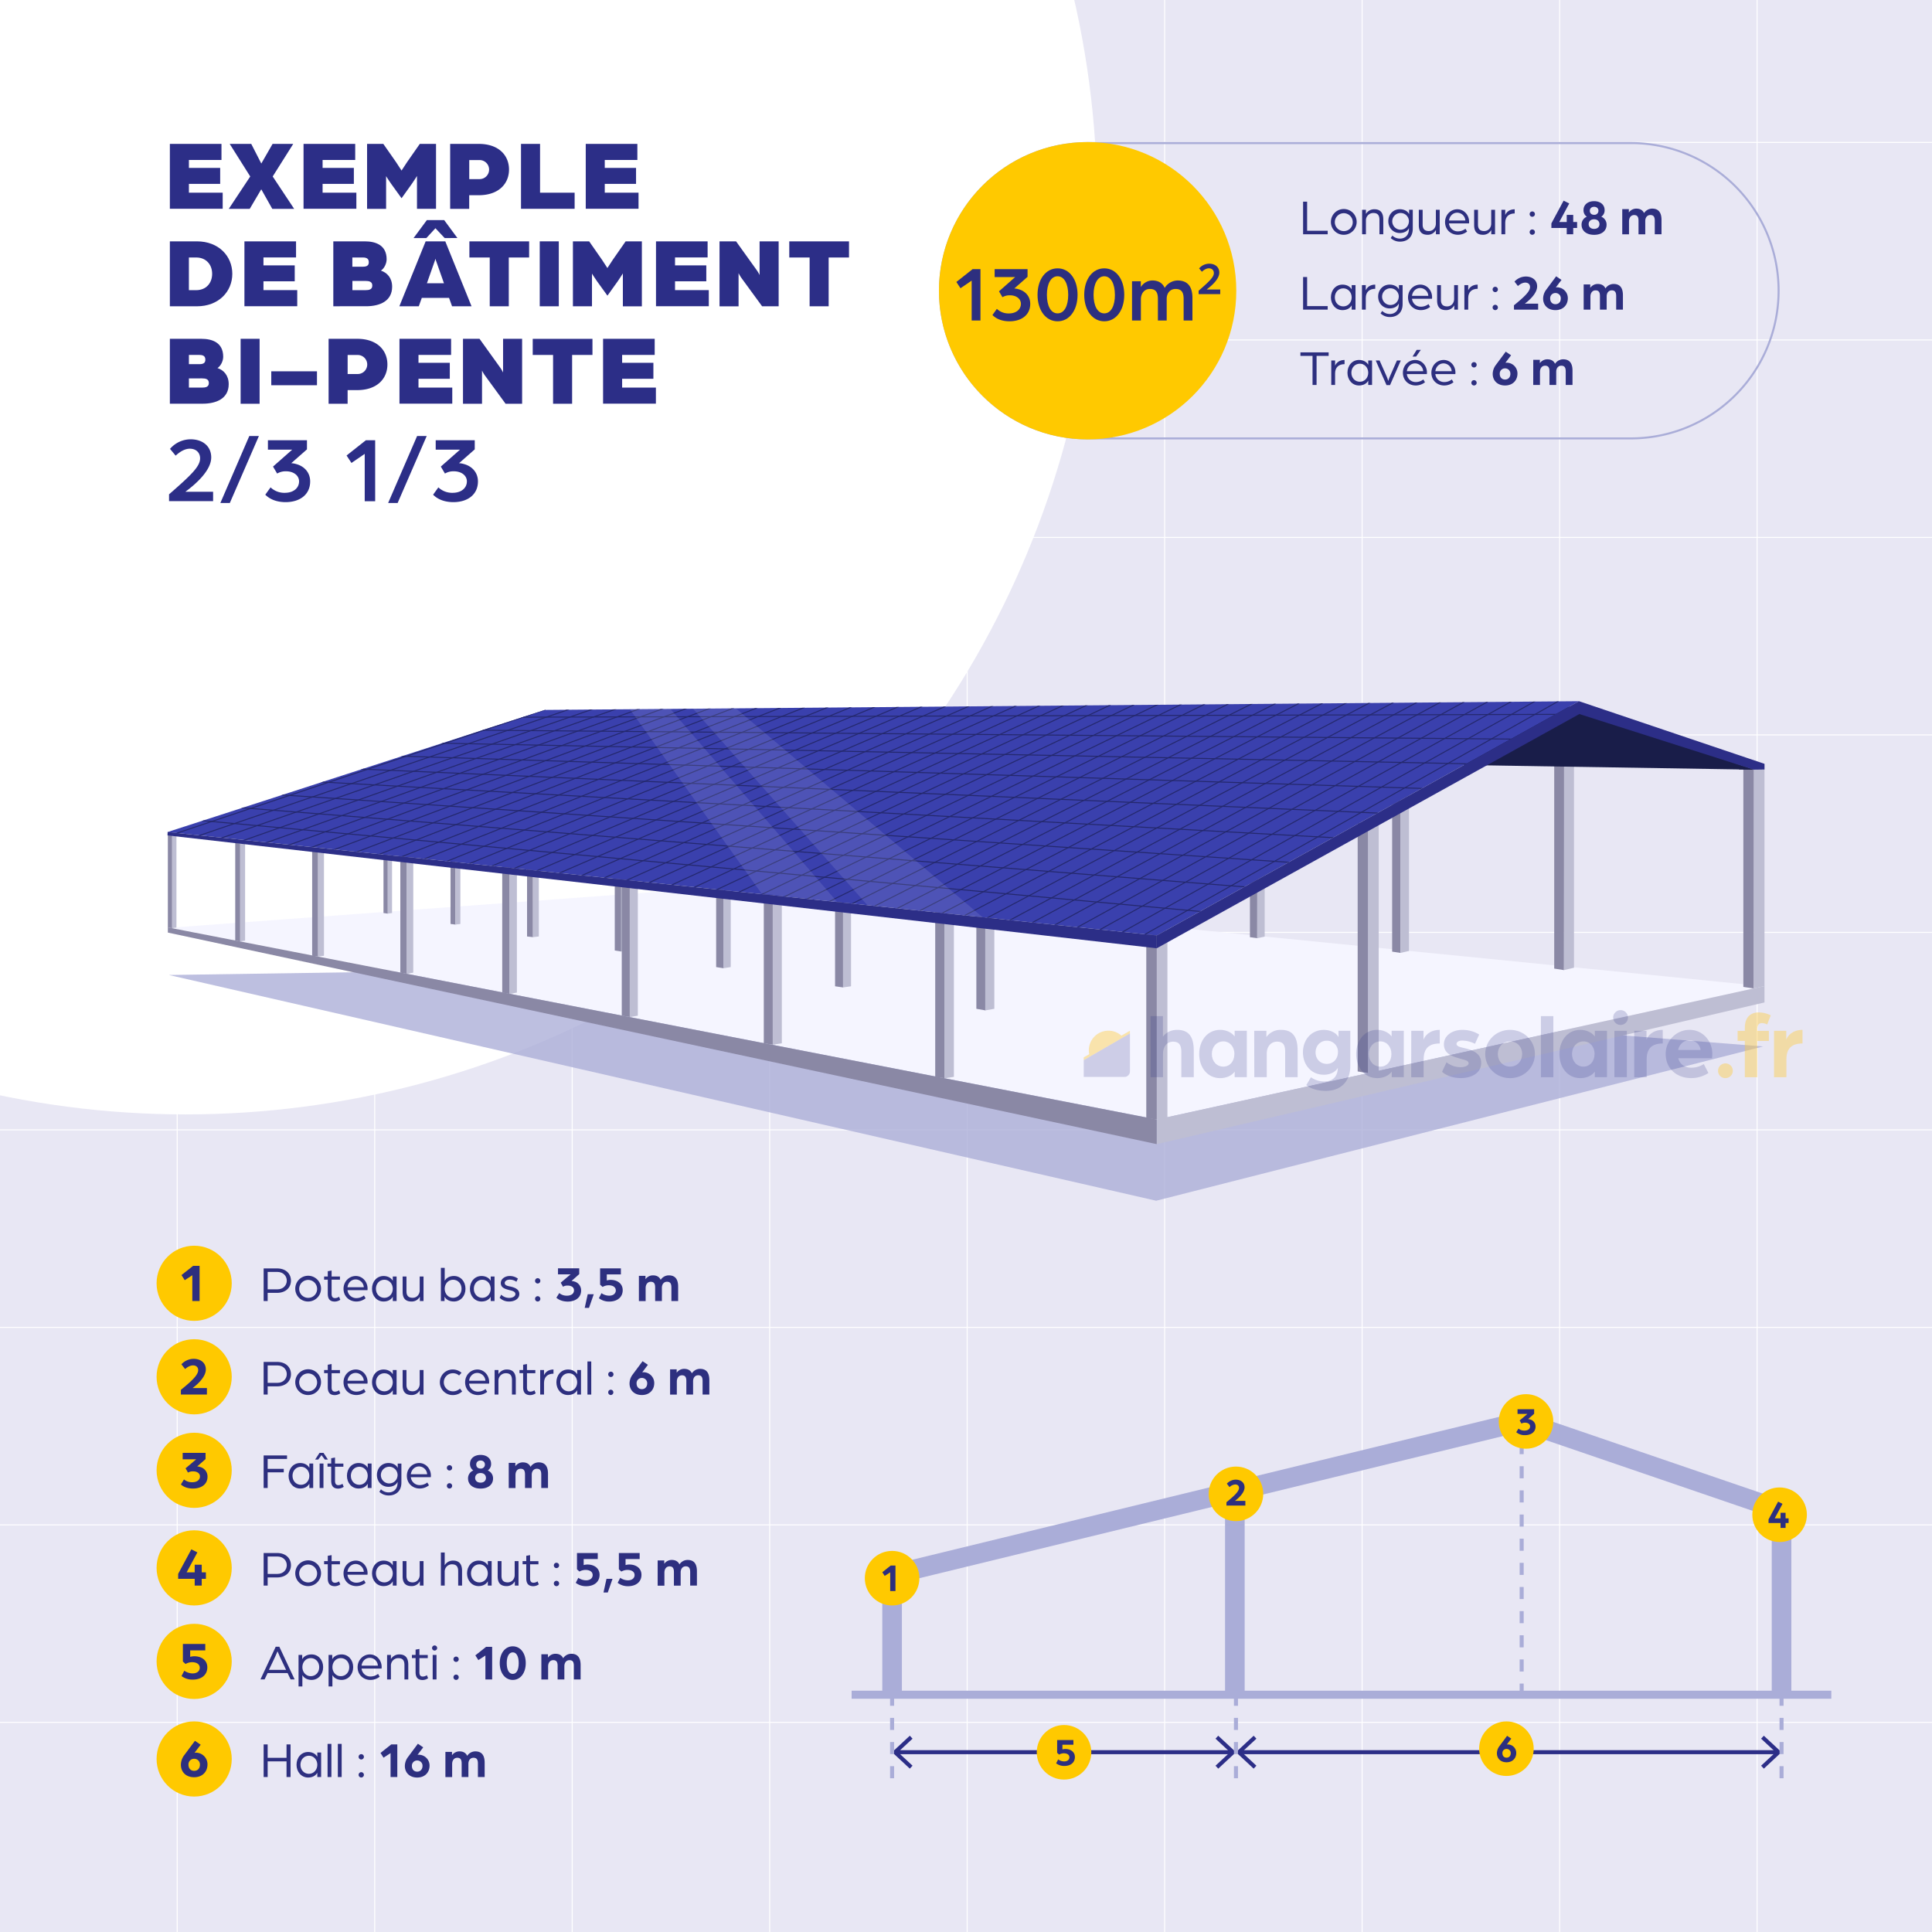 <?xml version="1.0" encoding="UTF-8"?> <svg xmlns="http://www.w3.org/2000/svg" xmlns:xlink="http://www.w3.org/1999/xlink" viewBox="0 0 1920 1920"><rect x="0" y="0" width="1920" height="1920" fill="#808080" stroke="none"/><defs><style>.a77b47ad-5ffd-46e8-806b-66ca4da21b14,.b87a95dd-aa78-4b39-a5d2-0e6d801c2bdd,.bb47a06e-8a8a-4fb1-9ede-65a8b90e188e,.bf04ce99-a7da-4c83-bdae-d134fe17b7a3,.e87bc021-0c4b-4c52-8ccc-2f6f23d21798,.ea9a89a9-09ff-4d8c-8b74-5cbed4866d0b,.f70b1a06-0bc3-475d-8927-437d8ab6c3f0{fill:none;}.fa6976a1-907e-49a0-8971-3af46592adf4{isolation:isolate;}.b6d08239-5762-4709-b5d7-ea2b1c81be6c{clip-path:url(#f7816db9-77b6-42d0-b754-ad090b07e5a1);}.baacb234-d73f-43ee-8b4a-b4f5e74584a1,.e42b35f5-d841-4c27-9a33-22f136dc85cc{fill:#e8e7f4;}.a7398587-5f97-43b1-be44-d5f115b8ce06{fill:#fff;}.f70b1a06-0bc3-475d-8927-437d8ab6c3f0{stroke:#fff;}.a77b47ad-5ffd-46e8-806b-66ca4da21b14,.b87a95dd-aa78-4b39-a5d2-0e6d801c2bdd,.bb47a06e-8a8a-4fb1-9ede-65a8b90e188e,.e87bc021-0c4b-4c52-8ccc-2f6f23d21798,.f70b1a06-0bc3-475d-8927-437d8ab6c3f0{stroke-miterlimit:10;}.afd91d77-2c55-45bc-ba4c-38aeff2093e7,.b5bbdc3a-383b-421c-9833-f20706403e9d{fill:#aaadd8;}.b79ab5f5-c1e3-4ad8-a1a8-52e9b5b3988e{fill:#2c2e87;}.b61340a8-2062-446c-8e2e-a2118df9de6f{fill:#2d2f7f;}.bb47a06e-8a8a-4fb1-9ede-65a8b90e188e{stroke:#2c2e87;}.bb47a06e-8a8a-4fb1-9ede-65a8b90e188e,.e87bc021-0c4b-4c52-8ccc-2f6f23d21798{stroke-width:4px;}.ac551aa9-96f3-45ff-aeb0-0d70532d6b95{fill:#ffc900;}.a77b47ad-5ffd-46e8-806b-66ca4da21b14,.b87a95dd-aa78-4b39-a5d2-0e6d801c2bdd,.e87bc021-0c4b-4c52-8ccc-2f6f23d21798{stroke:#aaadd8;}.e87bc021-0c4b-4c52-8ccc-2f6f23d21798{stroke-dasharray:12;}.a77b47ad-5ffd-46e8-806b-66ca4da21b14{stroke-width:19.49px;}.b87a95dd-aa78-4b39-a5d2-0e6d801c2bdd{stroke-width:8px;}.a4803784-4d49-40ec-b9b5-62e7f0f4026b{clip-path:url(#bfde9df3-e04f-46e9-8a36-a1d34849ce85);}.afd91d77-2c55-45bc-ba4c-38aeff2093e7{opacity:0.77;mix-blend-mode:multiply;}.b289c284-f91a-49c1-9ad0-5229dbb3fbab{fill:#f5f5ff;}.b9313aac-7045-4c80-9c45-beb95fae12c2{fill:#8a88a5;}.b2b38c8f-1536-48dc-a905-b425bf7aa670{fill:#bebed3;}.a4bb6a8d-a12e-4d47-9ec8-f1a6d39317c2{fill:#191d49;}.fa2d9975-f825-4c3e-bad9-92135092ed75{clip-path:url(#a9e61ede-919e-449f-9654-2a7c142c2169);}.ac1e39e3-557c-47a8-a089-684ce9119e13{fill:#3a40ad;}.bf04ce99-a7da-4c83-bdae-d134fe17b7a3{stroke:#24286d;stroke-linecap:round;stroke-linejoin:round;}.e42b35f5-d841-4c27-9a33-22f136dc85cc{opacity:0.12;}.bbdc587d-b59b-43ab-ba71-115587d43793{fill:#ffce44;}.bb279783-7630-4983-8d2c-c93a47a7b958,.bbdc587d-b59b-43ab-ba71-115587d43793,.f823d270-b72c-4414-a79e-eda72aaef070{opacity:0.2;}.e10017e3-c693-4d22-b088-a75ba05709b1{fill:#fecd47;opacity:0.45;}.bb279783-7630-4983-8d2c-c93a47a7b958{fill:#2d2e87;}.f823d270-b72c-4414-a79e-eda72aaef070{fill:#2a3183;}.b696b44d-c2ac-449c-9989-11f54e998f75{clip-path:url(#aeb963b3-e7da-40b3-b5b0-9a89474e824f);}</style><clipPath id="f7816db9-77b6-42d0-b754-ad090b07e5a1"><rect class="ea9a89a9-09ff-4d8c-8b74-5cbed4866d0b" width="1920" height="1920"></rect></clipPath><clipPath id="bfde9df3-e04f-46e9-8a36-a1d34849ce85"><rect class="ea9a89a9-09ff-4d8c-8b74-5cbed4866d0b" x="2266.68" width="1920" height="1920"></rect></clipPath><clipPath id="a9e61ede-919e-449f-9654-2a7c142c2169"><polygon class="ea9a89a9-09ff-4d8c-8b74-5cbed4866d0b" points="541.49 705.53 1569.23 696.85 1149.54 929.65 166.58 826.84 541.49 705.53"></polygon></clipPath><clipPath id="aeb963b3-e7da-40b3-b5b0-9a89474e824f"><rect class="ea9a89a9-09ff-4d8c-8b74-5cbed4866d0b" y="2249.25" width="1920" height="1920"></rect></clipPath></defs><g class="fa6976a1-907e-49a0-8971-3af46592adf4"><g id="e9af6054-4234-4d90-9bd4-daffb2da7e76" data-name="Calque 1"><g class="b6d08239-5762-4709-b5d7-ea2b1c81be6c"><polyline class="baacb234-d73f-43ee-8b4a-b4f5e74584a1" points="0 1920 -0.1 0 1920 0 1920 1920"></polyline><circle class="a7398587-5f97-43b1-be44-d5f115b8ce06" cx="184.4" cy="201.58" r="905.91"></circle><line class="f70b1a06-0bc3-475d-8927-437d8ab6c3f0" x1="176.12" y1="-62.68" x2="176.12" y2="1920"></line><line class="f70b1a06-0bc3-475d-8927-437d8ab6c3f0" x1="372.38" y1="-62.68" x2="372.38" y2="1928.53"></line><line class="f70b1a06-0bc3-475d-8927-437d8ab6c3f0" x1="568.64" y1="-62.68" x2="568.64" y2="1928.53"></line><line class="f70b1a06-0bc3-475d-8927-437d8ab6c3f0" x1="764.9" y1="-62.68" x2="764.9" y2="1928.53"></line><line class="f70b1a06-0bc3-475d-8927-437d8ab6c3f0" x1="961.16" y1="-62.68" x2="961.16" y2="1928.53"></line><line class="f70b1a06-0bc3-475d-8927-437d8ab6c3f0" x1="1157.42" y1="-62.68" x2="1157.42" y2="1928.53"></line><line class="f70b1a06-0bc3-475d-8927-437d8ab6c3f0" x1="1353.68" y1="-62.68" x2="1353.68" y2="1928.53"></line><line class="f70b1a06-0bc3-475d-8927-437d8ab6c3f0" x1="1549.94" y1="-62.68" x2="1549.94" y2="1928.53"></line><line class="f70b1a06-0bc3-475d-8927-437d8ab6c3f0" x1="1746.2" y1="-62.68" x2="1746.2" y2="1928.53"></line><line class="f70b1a06-0bc3-475d-8927-437d8ab6c3f0" x1="1950.44" y1="141.56" x2="-28.12" y2="141.56"></line><line class="f70b1a06-0bc3-475d-8927-437d8ab6c3f0" x1="1950.44" y1="337.82" x2="-28.12" y2="337.82"></line><line class="f70b1a06-0bc3-475d-8927-437d8ab6c3f0" x1="1950.44" y1="534.08" x2="-28.12" y2="534.08"></line><line class="f70b1a06-0bc3-475d-8927-437d8ab6c3f0" x1="1950.44" y1="730.34" x2="-28.12" y2="730.34"></line><line class="f70b1a06-0bc3-475d-8927-437d8ab6c3f0" x1="1950.44" y1="926.6" x2="-28.12" y2="926.6"></line><line class="f70b1a06-0bc3-475d-8927-437d8ab6c3f0" x1="1950.44" y1="1122.86" x2="-28.12" y2="1122.86"></line><line class="f70b1a06-0bc3-475d-8927-437d8ab6c3f0" x1="1950.44" y1="1319.12" x2="-28.12" y2="1319.12"></line><line class="f70b1a06-0bc3-475d-8927-437d8ab6c3f0" x1="1950.44" y1="1515.38" x2="-28.12" y2="1515.38"></line><line class="f70b1a06-0bc3-475d-8927-437d8ab6c3f0" x1="1950.44" y1="1711.64" x2="-28.12" y2="1711.64"></line></g><path class="b5bbdc3a-383b-421c-9833-f20706403e9d" d="M1620.8,143.18a145.75,145.75,0,1,1,0,291.5H1080.86a145.75,145.75,0,0,1,0-291.5H1620.8m0-2H1080.86A147.75,147.75,0,0,0,933.11,288.93h0a147.75,147.75,0,0,0,147.75,147.75H1620.8a147.75,147.75,0,0,0,147.75-147.75h0A147.75,147.75,0,0,0,1620.8,141.18Z"></path><path class="b79ab5f5-c1e3-4ad8-a1a8-52e9b5b3988e" d="M168.81,143H220.1v16H187.73v7.87h31.08v15.84H187.73v8.76H221.3v16H168.81Z"></path><path class="b79ab5f5-c1e3-4ad8-a1a8-52e9b5b3988e" d="M248.68,175.38,228.27,143h21.41l10,19.52L270.89,143h20.52L271,175.38l21.32,32.16H270.59l-10.95-19.42-11.45,19.42H227.37Z"></path><path class="b79ab5f5-c1e3-4ad8-a1a8-52e9b5b3988e" d="M301.66,143H353v16H320.59v7.87h31.07v15.84H320.59v8.76h33.56v16H301.66Z"></path><path class="b79ab5f5-c1e3-4ad8-a1a8-52e9b5b3988e" d="M364.8,143h16.14l12.65,18.12c2.09,3.09,5.47,8.37,5.47,8.37s3.39-5.28,5.48-8.37L417.19,143h16.13v64.53H414.4V174.88s-3.28,5.28-5.08,7.77L399.06,197l-10.35-14.34c-1.8-2.49-5-7.57-5-7.57v32.46H364.8Z"></path><path class="b79ab5f5-c1e3-4ad8-a1a8-52e9b5b3988e" d="M447.36,143h28.49c19.82,0,30,11.45,30,25.49S495.67,194,475.75,194h-9.46v13.54H447.36Zm28.89,35a9.47,9.47,0,1,0,.09-18.93h-10V178Z"></path><path class="b79ab5f5-c1e3-4ad8-a1a8-52e9b5b3988e" d="M517.77,143H536.7v48.5h34.36v16H517.77Z"></path><path class="b79ab5f5-c1e3-4ad8-a1a8-52e9b5b3988e" d="M582.11,143H633.4v16H601v7.87H632.1v15.84H601v8.76h33.56v16H582.11Z"></path><path class="b79ab5f5-c1e3-4ad8-a1a8-52e9b5b3988e" d="M168.81,239.85H195.7c21.61,0,35.16,14.64,35.16,32.27s-13.55,32.27-35.16,32.27H168.81ZM195,288.36c9.66,0,15.83-6.88,15.83-16.24s-6.17-16.23-15.83-16.23h-7.28v32.47Z"></path><path class="b79ab5f5-c1e3-4ad8-a1a8-52e9b5b3988e" d="M242.91,239.85H294.2v16H261.83v7.87H292.9v15.83H261.83v8.77h33.56v16H242.91Z"></path><path class="b79ab5f5-c1e3-4ad8-a1a8-52e9b5b3988e" d="M331.24,239.85h31.17c10.76,0,21.82,3.59,21.82,17.83,0,4-2.2,9-5.68,11.26,6.17,2,11.15,7.27,11.15,16,0,14.24-12.15,19.42-26,19.42H331.24Zm29.48,25.2c4.38,0,5.78-1.69,5.78-4.38,0-3-1.4-4.78-5.78-4.78H350.16v9.16Zm2.49,23.31c3.69,0,6.77-.7,6.77-4.58s-3.08-4.59-6.77-4.59h-13v9.17Z"></path><path class="b79ab5f5-c1e3-4ad8-a1a8-52e9b5b3988e" d="M423,239.85h19.52l26.1,64.54H449.26l-3-8.36H419.18l-3,8.36H396.87Zm1.2-21.11h17.23l13.15,17.83H441.89l-9.17-9.76-9,9.76H411Zm17,62.74-7.67-21.81a16.94,16.94,0,0,1-.8-2.59,25.9,25.9,0,0,1-.79,2.59l-7.67,21.81Z"></path><path class="b79ab5f5-c1e3-4ad8-a1a8-52e9b5b3988e" d="M486.7,255.89H466.48v-16h59.36v16H505.62v48.5H486.7Z"></path><path class="b79ab5f5-c1e3-4ad8-a1a8-52e9b5b3988e" d="M536.39,239.85h18.93v64.54H536.39Z"></path><path class="b79ab5f5-c1e3-4ad8-a1a8-52e9b5b3988e" d="M569.36,239.85h16.13L598.14,258c2.09,3.09,5.48,8.37,5.48,8.37s3.38-5.28,5.48-8.37l12.64-18.13h16.14v64.54H619V271.72s-3.29,5.28-5.08,7.77l-10.26,14.34-10.36-14.34c-1.79-2.49-5-7.57-5-7.57v32.47H569.36Z"></path><path class="b79ab5f5-c1e3-4ad8-a1a8-52e9b5b3988e" d="M651.92,239.85h51.29v16H670.84v7.87h31.07v15.83H670.84v8.77H704.4v16H651.92Z"></path><path class="b79ab5f5-c1e3-4ad8-a1a8-52e9b5b3988e" d="M715.06,239.85h16.43L752,268.44a35.23,35.23,0,0,1,2.88,4.88V239.85h18.93v64.54H757.38l-20.51-28.08a35.29,35.29,0,0,1-2.89-4.88v33H715.06Z"></path><path class="b79ab5f5-c1e3-4ad8-a1a8-52e9b5b3988e" d="M804.59,255.89H784.37v-16h59.36v16H823.51v48.5H804.59Z"></path><path class="b79ab5f5-c1e3-4ad8-a1a8-52e9b5b3988e" d="M168.81,336.7H200c10.75,0,21.81,3.59,21.81,17.83,0,4-2.2,9-5.68,11.25,6.17,2,11.15,7.27,11.15,16,0,14.24-12.15,19.42-26,19.42H168.81Zm29.48,25.2c4.38,0,5.78-1.7,5.78-4.38,0-3-1.4-4.78-5.78-4.78H187.73v9.16Zm2.49,23.3c3.69,0,6.77-.69,6.77-4.58s-3.08-4.58-6.77-4.58H187.73v9.16Z"></path><path class="b79ab5f5-c1e3-4ad8-a1a8-52e9b5b3988e" d="M239.12,336.7H258v64.54H239.12Z"></path><path class="b79ab5f5-c1e3-4ad8-a1a8-52e9b5b3988e" d="M269.59,369H315v13.84H269.59Z"></path><path class="b79ab5f5-c1e3-4ad8-a1a8-52e9b5b3988e" d="M326.56,336.7H355c19.82,0,30,11.45,30,25.5s-10.16,25.49-30.08,25.49h-9.46v13.55H326.56Zm28.88,35a9.46,9.46,0,1,0,.1-18.92H345.48v18.92Z"></path><path class="b79ab5f5-c1e3-4ad8-a1a8-52e9b5b3988e" d="M397,336.7h51.29v16H415.89v7.86H447v15.84H415.89v8.76h33.57v16H397Z"></path><path class="b79ab5f5-c1e3-4ad8-a1a8-52e9b5b3988e" d="M460.11,336.7h16.43l20.52,28.58a36.45,36.45,0,0,1,2.89,4.88V336.7h18.92v64.54H502.44l-20.52-28.09a35.79,35.79,0,0,1-2.89-4.88v33H460.11Z"></path><path class="b79ab5f5-c1e3-4ad8-a1a8-52e9b5b3988e" d="M549.64,352.74H529.42v-16h59.36v16H568.56v48.5H549.64Z"></path><path class="b79ab5f5-c1e3-4ad8-a1a8-52e9b5b3988e" d="M599.33,336.7h51.29v16H618.26v7.86h31.07v15.84H618.26v8.76h33.56v16H599.33Z"></path><path class="b79ab5f5-c1e3-4ad8-a1a8-52e9b5b3988e" d="M168,491.26c22.44-19.54,30.85-27.77,30.85-35.81,0-5.33-3.65-9.53-10.28-9.53-3.46,0-8.32,1.59-14,6.91l-5.61-6.73a27.07,27.07,0,0,1,20.48-9.53c12,0,20.47,6.92,20.47,18,0,12.44-14.11,25.62-25.71,34.13h27.58v9.34H168Z"></path><path class="b79ab5f5-c1e3-4ad8-a1a8-52e9b5b3988e" d="M247.75,433.3h9.54L228.4,499.86H219Z"></path><path class="b79ab5f5-c1e3-4ad8-a1a8-52e9b5b3988e" d="M263.64,491.63l5.24-7.29A19.82,19.82,0,0,0,283,489.76c8.79,0,14.21-4.86,14.21-11.4,0-5.52-5.05-10-13.09-10a16.45,16.45,0,0,0-8.69,2.25l-4.11-6.92,19.07-16.83H266.26V437.5h38.8v9.07l-15.62,13.74a21.41,21.41,0,0,1,4.87.85c8,2.15,13.93,8.32,13.93,17.29,0,13.37-10.66,20.57-24.41,20.57C274.77,499,268.13,496.12,263.64,491.63Z"></path><path class="b79ab5f5-c1e3-4ad8-a1a8-52e9b5b3988e" d="M362.45,451.06l-13.18,9-4.86-7.38,19.16-15.15h9.26v60.58H362.45Z"></path><path class="b79ab5f5-c1e3-4ad8-a1a8-52e9b5b3988e" d="M414.52,433.3h9.54l-28.89,66.56h-9.44Z"></path><path class="b79ab5f5-c1e3-4ad8-a1a8-52e9b5b3988e" d="M430.41,491.63l5.24-7.29a19.82,19.82,0,0,0,14.11,5.42c8.79,0,14.22-4.86,14.22-11.4,0-5.52-5.05-10-13.09-10a16.48,16.48,0,0,0-8.7,2.25l-4.11-6.92,19.07-16.83H433V437.5h38.8v9.07l-15.61,13.74a21.43,21.43,0,0,1,4.86.85c8,2.15,13.93,8.32,13.93,17.29,0,13.37-10.66,20.57-24.4,20.57C441.54,499,434.9,496.12,430.41,491.63Z"></path><path class="b61340a8-2062-446c-8e2e-a2118df9de6f" d="M262,1260.53h13.3c8.95,0,13.85,5.45,13.85,12.15s-4.9,12.15-13.9,12.15H266v8.1h-4Zm13.65,20.8c5.7,0,9.35-3.9,9.35-8.65s-3.65-8.65-9.3-8.65H266v17.3Z"></path><path class="b61340a8-2062-446c-8e2e-a2118df9de6f" d="M293.44,1280.78a12.8,12.8,0,1,1,12.8,12.65A12.65,12.65,0,0,1,293.44,1280.78Zm21.7,0a8.9,8.9,0,1,0-8.9,9A8.76,8.76,0,0,0,315.14,1280.78Z"></path><path class="b61340a8-2062-446c-8e2e-a2118df9de6f" d="M325.74,1285.63v-13.9h-3.65v-3.15h3.65v-5.25l3.8-.7v5.95h8.3v3.15h-8.3v14c0,3.35,1.45,4.3,3.4,4.3a7.25,7.25,0,0,0,4-1.35l1.25,3a10,10,0,0,1-5.6,1.8C328.29,1293.43,325.74,1291.33,325.74,1285.63Z"></path><path class="b61340a8-2062-446c-8e2e-a2118df9de6f" d="M341.39,1280.78c0-7,5.3-12.7,12.25-12.7,6.5,0,11.65,5.6,11.65,12.55,0,.7-.1,1.45-.1,1.5H345.34a8.71,8.71,0,0,0,8.85,7.9,12,12,0,0,0,7.5-2.6l1.65,2.8a14.9,14.9,0,0,1-9.2,3.2C347.24,1293.43,341.39,1288.48,341.39,1280.78Zm20.15-1.55a8.19,8.19,0,0,0-8.1-7.75c-4.15,0-7.55,3.2-8.1,7.75Z"></path><path class="b61340a8-2062-446c-8e2e-a2118df9de6f" d="M369.69,1280.78c0-7.15,4.75-12.7,11.5-12.7,3.9,0,7.35,1.6,9.15,4.75v-4.25h3.8v24.35h-3.8v-4.25c-1.8,3.2-5.25,4.75-9.15,4.75C374.44,1293.43,369.69,1287.83,369.69,1280.78Zm20.65,0c0-5.1-3.65-9-8.3-9-4.85,0-8.45,3.8-8.45,9s3.6,9,8.45,9C386.69,1289.73,390.34,1285.88,390.34,1280.78Z"></path><path class="b61340a8-2062-446c-8e2e-a2118df9de6f" d="M400.14,1283.78v-15.2h3.8v14.7c0,4.55,2.2,6.45,6.15,6.45,4.4,0,7-3.6,7-7.35v-13.8h3.8v24.35h-3.65v-4.3a9.08,9.08,0,0,1-8.2,4.8C403,1293.43,400.14,1290.28,400.14,1283.78Z"></path><path class="b61340a8-2062-446c-8e2e-a2118df9de6f" d="M441.79,1288.68v4.25h-3.65V1260h3.8v12.8c1.8-3.15,5.3-4.75,9.15-4.75,6.75,0,11.5,5.55,11.5,12.7s-4.75,12.65-11.5,12.65C447.14,1293.43,443.59,1291.88,441.79,1288.68Zm16.9-7.9c0-5.2-3.6-9-8.45-9-4.65,0-8.3,3.9-8.3,9s3.65,9,8.3,9C455.09,1289.73,458.69,1285.93,458.69,1280.78Z"></path><path class="b61340a8-2062-446c-8e2e-a2118df9de6f" d="M467,1280.78c0-7.15,4.75-12.7,11.5-12.7,3.9,0,7.35,1.6,9.15,4.75v-4.25h3.8v24.35h-3.8v-4.25c-1.8,3.2-5.25,4.75-9.15,4.75C471.74,1293.43,467,1287.83,467,1280.78Zm20.65,0c0-5.1-3.65-9-8.3-9-4.85,0-8.45,3.8-8.45,9s3.6,9,8.45,9C484,1289.73,487.64,1285.88,487.64,1280.78Z"></path><path class="b61340a8-2062-446c-8e2e-a2118df9de6f" d="M496.54,1289.73l1.55-3.1a11.11,11.11,0,0,0,8,3.2c3.35,0,6.1-1.55,6.1-3.75,0-2.55-2.95-3.25-5.9-4-4.5-1.15-8.6-2.4-8.6-7,0-4.4,4.6-7,8.7-7a13.78,13.78,0,0,1,8.3,2.6l-1.5,3.1a11.49,11.49,0,0,0-6.75-2.1c-2.5,0-4.85,1.4-4.85,3.3,0,2.4,2.7,3,5.55,3.55,4.4,1,8.95,2.65,8.95,7.45,0,5.15-5.25,7.45-10,7.45A13.11,13.11,0,0,1,496.54,1289.73Z"></path><path class="b61340a8-2062-446c-8e2e-a2118df9de6f" d="M531.74,1272.88a2.62,2.62,0,0,1,2.6-2.65,2.65,2.65,0,0,1,0,5.3A2.62,2.62,0,0,1,531.74,1272.88Zm0,17.9a2.62,2.62,0,0,1,2.6-2.65,2.65,2.65,0,0,1,0,5.3A2.62,2.62,0,0,1,531.74,1290.78Z"></path><path class="b61340a8-2062-446c-8e2e-a2118df9de6f" d="M552.93,1289.63l2.86-4.6a11.48,11.48,0,0,0,7.7,2.6c4.2,0,7-2.1,7-5.4,0-2.55-2.35-4.65-6.41-4.65a8.59,8.59,0,0,0-4.59,1.15l-2.25-4,9.79-8.3h-12.5v-6h21.11v5.75L568,1273a11.39,11.39,0,0,1,2.6.5,9.06,9.06,0,0,1,6.9,9c0,7.35-6.1,11-13.41,11C559.38,1293.43,555.48,1292,552.93,1289.63Z"></path><path class="b61340a8-2062-446c-8e2e-a2118df9de6f" d="M584.08,1286.18h6l-4.75,13.6h-4.25Z"></path><path class="b61340a8-2062-446c-8e2e-a2118df9de6f" d="M595.18,1290.13l2.55-5a13.43,13.43,0,0,0,7.65,2.5c4.5,0,6.6-2.5,6.6-5.2,0-3.45-3.15-5.15-7.15-5.15a12.68,12.68,0,0,0-6,1.65l-2.45-2.25v-16.2h20.65v6h-14v6a13.16,13.16,0,0,1,3.8-.55c6.45,0,12,3.5,12,10.25,0,6.95-5.4,11.3-13.35,11.3A16.45,16.45,0,0,1,595.18,1290.13Z"></path><path class="b61340a8-2062-446c-8e2e-a2118df9de6f" d="M634.93,1267.93h6.55v3.35a9.06,9.06,0,0,1,7.4-3.85c4,0,6.4,1.65,7.7,4.45a9.66,9.66,0,0,1,8.1-4.45c7.05,0,9.25,4.85,9.25,11.25v14.25h-6.7v-13.4c0-3.3-.8-5.75-4.35-5.75-3.3,0-5.1,2.65-5.1,6v13.2h-6.7v-13.4c0-3.3-.75-5.75-4.35-5.75-3.4,0-5.1,2.9-5.1,6.2v13h-6.7Z"></path><path class="b61340a8-2062-446c-8e2e-a2118df9de6f" d="M1295,200.42h4v28.9h20.45v3.5H1295Z"></path><path class="b61340a8-2062-446c-8e2e-a2118df9de6f" d="M1322.64,220.67a12.8,12.8,0,1,1,12.8,12.65A12.65,12.65,0,0,1,1322.64,220.67Zm21.7,0a8.9,8.9,0,1,0-8.9,9A8.76,8.76,0,0,0,1344.34,220.67Z"></path><path class="b61340a8-2062-446c-8e2e-a2118df9de6f" d="M1353.64,208.47h3.8v4.15a9.51,9.51,0,0,1,8.45-4.65c6.1,0,8.8,3.7,8.8,10.1v14.75h-3.8V218.57c0-4.5-1.65-6.9-6.05-6.9a7.3,7.3,0,0,0-7.4,7.45v13.7h-3.8Z"></path><path class="b61340a8-2062-446c-8e2e-a2118df9de6f" d="M1382.09,236.57l1.6-2.45a10.94,10.94,0,0,0,7.65,3c4.15,0,8.85-2.55,8.85-9.75v-.8c-1,2.75-4.4,5-9.1,5-6.7,0-11.4-5.2-11.4-11.8s4.7-11.85,11.4-11.85c4.2,0,8,1.9,9.25,4.95v-4.45H1404v18.85c0,9.8-7,12.85-12.35,12.85A13.26,13.26,0,0,1,1382.09,236.57Zm18.1-17a8.3,8.3,0,1,0-8.35,8.7C1396.59,228.22,1400.19,224.62,1400.19,219.52Z"></path><path class="b61340a8-2062-446c-8e2e-a2118df9de6f" d="M1410,223.67v-15.2h3.8v14.7c0,4.55,2.2,6.45,6.15,6.45,4.4,0,7-3.6,7-7.35v-13.8h3.8v24.35H1427v-4.3a9.08,9.08,0,0,1-8.2,4.8C1412.84,233.32,1410,230.17,1410,223.67Z"></path><path class="b61340a8-2062-446c-8e2e-a2118df9de6f" d="M1436.09,220.67c0-7,5.3-12.7,12.25-12.7,6.5,0,11.65,5.6,11.65,12.55,0,.7-.1,1.45-.1,1.5H1440a8.71,8.71,0,0,0,8.85,7.9,12,12,0,0,0,7.5-2.6l1.65,2.8a14.9,14.9,0,0,1-9.2,3.2C1441.94,233.32,1436.09,228.37,1436.09,220.67Zm20.15-1.55a8.19,8.19,0,0,0-8.1-7.75c-4.15,0-7.55,3.2-8.1,7.75Z"></path><path class="b61340a8-2062-446c-8e2e-a2118df9de6f" d="M1465,223.67v-15.2h3.8v14.7c0,4.55,2.2,6.45,6.15,6.45,4.4,0,7-3.6,7-7.35v-13.8h3.8v24.35H1482v-4.3a9.08,9.08,0,0,1-8.2,4.8C1467.84,233.32,1465,230.17,1465,223.67Z"></path><path class="b61340a8-2062-446c-8e2e-a2118df9de6f" d="M1492.09,208.47h3.8v5.15c1.4-3.2,4.55-5.65,9.4-5.65v4.15c-5.7,0-9.4,3.2-9.4,9.15v11.55h-3.8Z"></path><path class="b61340a8-2062-446c-8e2e-a2118df9de6f" d="M1520.14,212.77a2.62,2.62,0,0,1,2.6-2.65,2.65,2.65,0,1,1,0,5.3A2.62,2.62,0,0,1,1520.14,212.77Zm0,17.9a2.62,2.62,0,0,1,2.6-2.65,2.65,2.65,0,1,1,0,5.3A2.62,2.62,0,0,1,1520.14,230.67Z"></path><path class="b61340a8-2062-446c-8e2e-a2118df9de6f" d="M1557,226.57h-15.25V222l12.15-22.6,5.6,2.8-9.9,18.4h7.4v-7.05h6.45v7.05h3.85v5.95h-3.85v6.25H1557Z"></path><path class="b61340a8-2062-446c-8e2e-a2118df9de6f" d="M1571.74,223.37a8.36,8.36,0,0,1,5.25-8,7.6,7.6,0,0,1-3.3-6.7c0-4.95,4-8.75,10.5-8.75s10.45,3.8,10.45,8.75a7.6,7.6,0,0,1-3.3,6.7,8.36,8.36,0,0,1,5.25,8c0,5.9-4.7,10-12.4,10S1571.74,229.27,1571.74,223.37Zm17.8-.6c0-2.65-1.85-4.85-5.35-4.85s-5.4,2.2-5.4,4.85,2,4.7,5.4,4.7S1589.54,225.42,1589.54,222.77Zm-1-13.3c0-2.15-1.55-3.95-4.3-3.95s-4.3,1.8-4.3,3.95,1.4,4,4.3,4A3.94,3.94,0,0,0,1588.49,209.47Z"></path><path class="b61340a8-2062-446c-8e2e-a2118df9de6f" d="M1612.18,207.82h6.56v3.35a9.06,9.06,0,0,1,7.4-3.85c3.95,0,6.4,1.65,7.7,4.45a9.66,9.66,0,0,1,8.1-4.45c7,0,9.25,4.85,9.25,11.25v14.25h-6.7v-13.4c0-3.3-.8-5.75-4.35-5.75-3.3,0-5.1,2.65-5.1,6v13.2h-6.7v-13.4c0-3.3-.75-5.75-4.35-5.75-3.41,0-5.1,2.9-5.1,6.2v12.95h-6.71Z"></path><path class="b61340a8-2062-446c-8e2e-a2118df9de6f" d="M1295,275.3h4v28.9h20.45v3.5H1295Z"></path><path class="b61340a8-2062-446c-8e2e-a2118df9de6f" d="M1322.64,295.55c0-7.15,4.75-12.7,11.5-12.7,3.9,0,7.35,1.6,9.15,4.75v-4.25h3.8V307.7h-3.8v-4.25c-1.8,3.2-5.25,4.75-9.15,4.75C1327.39,308.2,1322.64,302.6,1322.64,295.55Zm20.65,0c0-5.1-3.65-9-8.3-9-4.85,0-8.45,3.8-8.45,9s3.6,8.95,8.45,8.95C1339.64,304.5,1343.29,300.65,1343.29,295.55Z"></path><path class="b61340a8-2062-446c-8e2e-a2118df9de6f" d="M1353.49,283.35h3.8v5.15c1.4-3.2,4.55-5.65,9.4-5.65V287c-5.7,0-9.4,3.2-9.4,9.15V307.7h-3.8Z"></path><path class="b61340a8-2062-446c-8e2e-a2118df9de6f" d="M1372,311.45l1.6-2.45a10.94,10.94,0,0,0,7.65,3.05c4.15,0,8.85-2.55,8.85-9.75v-.8c-1,2.75-4.4,5-9.1,5-6.7,0-11.4-5.2-11.4-11.8s4.7-11.85,11.4-11.85c4.2,0,8,1.9,9.25,4.95v-4.45h3.65V302.2c0,9.8-7,12.85-12.35,12.85A13.26,13.26,0,0,1,1372,311.45Zm18.1-17.05a8.3,8.3,0,1,0-8.35,8.7C1386.49,303.1,1390.09,299.5,1390.09,294.4Z"></path><path class="b61340a8-2062-446c-8e2e-a2118df9de6f" d="M1399.29,295.55c0-7.05,5.3-12.7,12.25-12.7,6.5,0,11.65,5.6,11.65,12.55,0,.7-.1,1.45-.1,1.5h-19.85a8.71,8.71,0,0,0,8.85,7.9,12,12,0,0,0,7.5-2.6l1.65,2.8a14.9,14.9,0,0,1-9.2,3.2C1405.14,308.2,1399.29,303.25,1399.29,295.55Zm20.15-1.55a8.19,8.19,0,0,0-8.1-7.75c-4.15,0-7.55,3.2-8.1,7.75Z"></path><path class="b61340a8-2062-446c-8e2e-a2118df9de6f" d="M1428.19,298.55v-15.2h3.8v14.7c0,4.55,2.2,6.45,6.15,6.45,4.4,0,6.95-3.6,6.95-7.35v-13.8h3.8V307.7h-3.65v-4.3a9.08,9.08,0,0,1-8.2,4.8C1431,308.2,1428.19,305.05,1428.19,298.55Z"></path><path class="b61340a8-2062-446c-8e2e-a2118df9de6f" d="M1455.29,283.35h3.8v5.15c1.4-3.2,4.55-5.65,9.4-5.65V287c-5.7,0-9.4,3.2-9.4,9.15V307.7h-3.8Z"></path><path class="b61340a8-2062-446c-8e2e-a2118df9de6f" d="M1483.34,287.65a2.62,2.62,0,0,1,2.6-2.65,2.65,2.65,0,0,1,0,5.3A2.62,2.62,0,0,1,1483.34,287.65Zm0,17.9a2.62,2.62,0,0,1,2.6-2.65,2.65,2.65,0,0,1,0,5.3A2.62,2.62,0,0,1,1483.34,305.55Z"></path><path class="b61340a8-2062-446c-8e2e-a2118df9de6f" d="M1504.54,303.4c11-8.85,16-14,16-18.2,0-2.35-1.55-4.35-4.75-4.35-2,0-4.65,1-7.3,3.4l-3.4-4.4a15.43,15.43,0,0,1,11.25-5.05c6.15,0,11.25,3.4,11.25,9.8,0,6.15-6.2,12.65-12.2,17.15h13.2v5.95h-24Z"></path><path class="b61340a8-2062-446c-8e2e-a2118df9de6f" d="M1533.54,296.7a15,15,0,0,1,3.1-8.85l9.85-13.25,5.3,3.6-5.65,7.45a6.83,6.83,0,0,1,.95-.1,10.74,10.74,0,0,1,11,10.8c0,6.7-4.65,11.85-12.3,11.85S1533.54,303.25,1533.54,296.7Zm17.55-.05a5.21,5.21,0,0,0-5.3-5.45,5.15,5.15,0,0,0-5.25,5.45c0,3.2,1.9,5.65,5.25,5.65S1551.09,299.85,1551.09,296.65Z"></path><path class="b61340a8-2062-446c-8e2e-a2118df9de6f" d="M1573.83,282.7h6.55v3.35a9.07,9.07,0,0,1,7.41-3.85c4,0,6.4,1.65,7.7,4.45a9.66,9.66,0,0,1,8.1-4.45c7.05,0,9.25,4.85,9.25,11.25V307.7h-6.7V294.3c0-3.3-.8-5.75-4.35-5.75-3.3,0-5.1,2.65-5.1,5.95v13.2H1590V294.3c0-3.3-.75-5.75-4.36-5.75-3.4,0-5.09,2.9-5.09,6.2V307.7h-6.71Z"></path><path class="b61340a8-2062-446c-8e2e-a2118df9de6f" d="M1304.39,353.68h-12.05v-3.5h28.05v3.5h-12v28.9h-4Z"></path><path class="b61340a8-2062-446c-8e2e-a2118df9de6f" d="M1323,358.23h3.8v5.15c1.4-3.2,4.55-5.65,9.4-5.65v4.15c-5.7,0-9.4,3.2-9.4,9.15v11.55H1323Z"></path><path class="b61340a8-2062-446c-8e2e-a2118df9de6f" d="M1339.09,370.43c0-7.15,4.75-12.7,11.5-12.7,3.9,0,7.35,1.6,9.15,4.75v-4.25h3.8v24.35h-3.8v-4.25c-1.8,3.2-5.25,4.75-9.15,4.75C1343.84,383.08,1339.09,377.48,1339.09,370.43Zm20.65,0c0-5.1-3.65-9-8.3-9-4.85,0-8.45,3.8-8.45,9s3.6,8.95,8.45,8.95C1356.09,379.38,1359.74,375.53,1359.74,370.43Z"></path><path class="b61340a8-2062-446c-8e2e-a2118df9de6f" d="M1367.19,358.23H1371l6.9,15.55a43.73,43.73,0,0,1,1.75,4.85,43.73,43.73,0,0,1,1.75-4.85l6.85-15.55h3.85l-10.7,24.5h-3.5Z"></path><path class="b61340a8-2062-446c-8e2e-a2118df9de6f" d="M1394.19,370.43c0-7.05,5.3-12.7,12.25-12.7,6.5,0,11.65,5.6,11.65,12.55,0,.7-.1,1.45-.1,1.5h-19.85a8.71,8.71,0,0,0,8.85,7.9,12,12,0,0,0,7.5-2.6l1.65,2.8a14.9,14.9,0,0,1-9.2,3.2C1400,383.08,1394.19,378.13,1394.19,370.43Zm20.15-1.55a8.19,8.19,0,0,0-8.1-7.75c-4.15,0-7.55,3.2-8.1,7.75Zm-6.45-21.2H1412l-4.7,6.65h-3.5Z"></path><path class="b61340a8-2062-446c-8e2e-a2118df9de6f" d="M1422.49,370.43c0-7.05,5.3-12.7,12.25-12.7,6.5,0,11.65,5.6,11.65,12.55,0,.7-.1,1.45-.1,1.5h-19.85a8.71,8.71,0,0,0,8.85,7.9,12,12,0,0,0,7.5-2.6l1.65,2.8a14.9,14.9,0,0,1-9.2,3.2C1428.34,383.08,1422.49,378.13,1422.49,370.43Zm20.15-1.55a8.19,8.19,0,0,0-8.1-7.75c-4.15,0-7.55,3.2-8.1,7.75Z"></path><path class="b61340a8-2062-446c-8e2e-a2118df9de6f" d="M1462.24,362.53a2.62,2.62,0,0,1,2.6-2.65,2.65,2.65,0,1,1,0,5.3A2.62,2.62,0,0,1,1462.24,362.53Zm0,17.9a2.62,2.62,0,0,1,2.6-2.65,2.65,2.65,0,1,1,0,5.3A2.62,2.62,0,0,1,1462.24,380.43Z"></path><path class="b61340a8-2062-446c-8e2e-a2118df9de6f" d="M1483.44,371.58a15,15,0,0,1,3.1-8.85l9.85-13.25,5.3,3.6-5.65,7.45a6.83,6.83,0,0,1,1-.1,10.74,10.74,0,0,1,11,10.8c0,6.7-4.65,11.85-12.3,11.85S1483.44,378.13,1483.44,371.58Zm17.55-.05a5.21,5.21,0,0,0-5.3-5.45,5.15,5.15,0,0,0-5.25,5.45c0,3.2,1.9,5.65,5.25,5.65S1501,374.73,1501,371.53Z"></path><path class="b61340a8-2062-446c-8e2e-a2118df9de6f" d="M1523.74,357.58h6.55v3.35a9.06,9.06,0,0,1,7.4-3.85c4,0,6.4,1.65,7.7,4.45a9.66,9.66,0,0,1,8.1-4.45c7,0,9.25,4.85,9.25,11.25v14.25H1556v-13.4c0-3.3-.8-5.75-4.35-5.75-3.3,0-5.1,2.65-5.1,5.95v13.2h-6.7v-13.4c0-3.3-.75-5.75-4.35-5.75-3.4,0-5.1,2.9-5.1,6.2v12.95h-6.7Z"></path><line class="bb47a06e-8a8a-4fb1-9ede-65a8b90e188e" x1="890.89" y1="1741.3" x2="1223.94" y2="1741.3"></line><polygon class="b79ab5f5-c1e3-4ad8-a1a8-52e9b5b3988e" points="904.15 1757.66 906.88 1754.73 892.43 1741.3 906.88 1727.87 904.15 1724.94 886.55 1741.3 904.15 1757.66"></polygon><polygon class="b79ab5f5-c1e3-4ad8-a1a8-52e9b5b3988e" points="1210.68 1757.66 1207.96 1754.73 1222.4 1741.3 1207.96 1727.87 1210.68 1724.94 1228.28 1741.3 1210.68 1757.66"></polygon><line class="bb47a06e-8a8a-4fb1-9ede-65a8b90e188e" x1="1232.61" y1="1741.3" x2="1766.14" y2="1741.3"></line><polygon class="b79ab5f5-c1e3-4ad8-a1a8-52e9b5b3988e" points="1245.87 1757.66 1248.6 1754.73 1234.15 1741.3 1248.6 1727.87 1245.87 1724.94 1228.28 1741.3 1245.87 1757.66"></polygon><polygon class="b79ab5f5-c1e3-4ad8-a1a8-52e9b5b3988e" points="1752.89 1757.66 1750.16 1754.73 1764.61 1741.3 1750.16 1727.87 1752.89 1724.94 1770.48 1741.3 1752.89 1757.66"></polygon><circle class="ac551aa9-96f3-45ff-aeb0-0d70532d6b95" cx="192.96" cy="1275.32" r="37.35"></circle><path class="b61340a8-2062-446c-8e2e-a2118df9de6f" d="M191.13,1267.32l-7.55,4.91-3.23-5.07,11.54-9.16h6.46v34.93h-7.22Z"></path><path class="b61340a8-2062-446c-8e2e-a2118df9de6f" d="M262,1353.45h13.3c8.95,0,13.85,5.45,13.85,12.15s-4.9,12.16-13.9,12.16H266v8.1h-4Zm13.65,20.81c5.7,0,9.35-3.91,9.35-8.66s-3.65-8.65-9.3-8.65H266v17.31Z"></path><path class="b61340a8-2062-446c-8e2e-a2118df9de6f" d="M293.44,1373.71a12.8,12.8,0,1,1,12.8,12.65A12.65,12.65,0,0,1,293.44,1373.71Zm21.7,0a8.9,8.9,0,1,0-8.9,9A8.76,8.76,0,0,0,315.14,1373.71Z"></path><path class="b61340a8-2062-446c-8e2e-a2118df9de6f" d="M325.74,1378.55v-13.9h-3.65v-3.15h3.65v-5.25l3.8-.7v6h8.3v3.15h-8.3v14c0,3.35,1.45,4.3,3.4,4.3a7.25,7.25,0,0,0,4-1.35l1.25,3a10,10,0,0,1-5.6,1.8C328.29,1386.36,325.74,1384.26,325.74,1378.55Z"></path><path class="b61340a8-2062-446c-8e2e-a2118df9de6f" d="M341.39,1373.71c0-7.06,5.3-12.71,12.25-12.71,6.5,0,11.65,5.6,11.65,12.55,0,.71-.1,1.46-.1,1.5H345.34a8.71,8.71,0,0,0,8.85,7.91,12,12,0,0,0,7.5-2.6l1.65,2.8a14.9,14.9,0,0,1-9.2,3.2C347.24,1386.36,341.39,1381.41,341.39,1373.71Zm20.15-1.56a8.19,8.19,0,0,0-8.1-7.75c-4.15,0-7.55,3.2-8.1,7.75Z"></path><path class="b61340a8-2062-446c-8e2e-a2118df9de6f" d="M369.69,1373.71c0-7.16,4.75-12.71,11.5-12.71,3.9,0,7.35,1.6,9.15,4.75v-4.25h3.8v24.36h-3.8v-4.25c-1.8,3.2-5.25,4.75-9.15,4.75C374.44,1386.36,369.69,1380.76,369.69,1373.71Zm20.65,0c0-5.11-3.65-9-8.3-9-4.85,0-8.45,3.81-8.45,9s3.6,9,8.45,9C386.69,1382.66,390.34,1378.8,390.34,1373.71Z"></path><path class="b61340a8-2062-446c-8e2e-a2118df9de6f" d="M400.14,1376.71V1361.5h3.8v14.71c0,4.55,2.2,6.45,6.15,6.45,4.4,0,7-3.61,7-7.36v-13.8h3.8v24.36h-3.65v-4.3a9.08,9.08,0,0,1-8.2,4.8C403,1386.36,400.14,1383.21,400.14,1376.71Z"></path><path class="b61340a8-2062-446c-8e2e-a2118df9de6f" d="M437.14,1373.71a12.65,12.65,0,0,1,12.8-12.71,13,13,0,0,1,8.7,3.25l-2.4,2.7a9.08,9.08,0,0,0-6.25-2.25,9,9,0,1,0,.1,18,9.82,9.82,0,0,0,7-2.75l2.2,2.85a13.38,13.38,0,0,1-9.3,3.6A12.61,12.61,0,0,1,437.14,1373.71Z"></path><path class="b61340a8-2062-446c-8e2e-a2118df9de6f" d="M462.24,1373.71c0-7.06,5.3-12.71,12.25-12.71,6.5,0,11.65,5.6,11.65,12.55,0,.71-.1,1.46-.1,1.5H466.19A8.71,8.71,0,0,0,475,1383a12,12,0,0,0,7.5-2.6l1.65,2.8a14.9,14.9,0,0,1-9.2,3.2C468.09,1386.36,462.24,1381.41,462.24,1373.71Zm20.15-1.56a8.19,8.19,0,0,0-8.1-7.75c-4.15,0-7.55,3.2-8.1,7.75Z"></path><path class="b61340a8-2062-446c-8e2e-a2118df9de6f" d="M491.54,1361.5h3.8v4.15a9.51,9.51,0,0,1,8.45-4.65c6.1,0,8.8,3.7,8.8,10.1v14.76h-3.8V1371.6c0-4.5-1.65-6.9-6.05-6.9a7.3,7.3,0,0,0-7.4,7.45v13.71h-3.8Z"></path><path class="b61340a8-2062-446c-8e2e-a2118df9de6f" d="M519.89,1378.55v-13.9h-3.65v-3.15h3.65v-5.25l3.8-.7v6H532v3.15h-8.3v14c0,3.35,1.45,4.3,3.4,4.3a7.25,7.25,0,0,0,4-1.35l1.25,3a10,10,0,0,1-5.6,1.8C522.44,1386.36,519.89,1384.26,519.89,1378.55Z"></path><path class="b61340a8-2062-446c-8e2e-a2118df9de6f" d="M536.84,1361.5h3.8v5.15c1.4-3.2,4.55-5.65,9.4-5.65v4.15c-5.7,0-9.4,3.2-9.4,9.15v11.56h-3.8Z"></path><path class="b61340a8-2062-446c-8e2e-a2118df9de6f" d="M552.94,1373.71c0-7.16,4.75-12.71,11.5-12.71,3.9,0,7.35,1.6,9.15,4.75v-4.25h3.8v24.36h-3.8v-4.25c-1.8,3.2-5.25,4.75-9.15,4.75C557.69,1386.36,552.94,1380.76,552.94,1373.71Zm20.65,0c0-5.11-3.65-9-8.3-9-4.85,0-8.45,3.81-8.45,9s3.6,9,8.45,9C569.94,1382.66,573.59,1378.8,573.59,1373.71Z"></path><path class="b61340a8-2062-446c-8e2e-a2118df9de6f" d="M583.79,1353h3.79v32.91h-3.79Z"></path><path class="b61340a8-2062-446c-8e2e-a2118df9de6f" d="M604.43,1365.8a2.63,2.63,0,0,1,2.61-2.65,2.65,2.65,0,0,1,0,5.3A2.63,2.63,0,0,1,604.43,1365.8Zm0,17.91a2.64,2.64,0,0,1,2.61-2.66,2.66,2.66,0,0,1,0,5.31A2.63,2.63,0,0,1,604.43,1383.71Z"></path><path class="b61340a8-2062-446c-8e2e-a2118df9de6f" d="M625.63,1374.85a15,15,0,0,1,3.1-8.85l9.85-13.25,5.3,3.6-5.65,7.45a6.83,6.83,0,0,1,.95-.1,10.74,10.74,0,0,1,11,10.81c0,6.7-4.65,11.85-12.31,11.85S625.63,1381.41,625.63,1374.85Zm17.55,0a5.21,5.21,0,0,0-5.3-5.45,5.15,5.15,0,0,0-5.25,5.45c0,3.21,1.9,5.66,5.25,5.66S643.18,1378,643.18,1374.8Z"></path><path class="b61340a8-2062-446c-8e2e-a2118df9de6f" d="M665.93,1360.85h6.55v3.35a9.06,9.06,0,0,1,7.4-3.85c4,0,6.4,1.65,7.7,4.45a9.66,9.66,0,0,1,8.1-4.45c7.05,0,9.25,4.85,9.25,11.25v14.26h-6.7v-13.4c0-3.31-.8-5.76-4.35-5.76-3.3,0-5.1,2.65-5.1,6v13.21h-6.7v-13.4c0-3.31-.75-5.76-4.35-5.76-3.4,0-5.1,2.9-5.1,6.2v13h-6.7Z"></path><circle class="ac551aa9-96f3-45ff-aeb0-0d70532d6b95" cx="192.96" cy="1368.25" r="37.35"></circle><path class="b61340a8-2062-446c-8e2e-a2118df9de6f" d="M179.76,1381.22c11.8-9.54,17.19-15.09,17.19-19.62,0-2.54-1.67-4.69-5.12-4.69-2.21,0-5,1.07-7.87,3.66l-3.67-4.74a16.64,16.64,0,0,1,12.13-5.45c6.64,0,12.13,3.67,12.13,10.57,0,6.63-6.68,13.64-13.15,18.49h14.23v6.42H179.76Z"></path><path class="b61340a8-2062-446c-8e2e-a2118df9de6f" d="M262,1446.38h23.25v3.5H266v9.85H282v3.45H266v15.6h-4Z"></path><path class="b61340a8-2062-446c-8e2e-a2118df9de6f" d="M286.79,1466.63c0-7.15,4.75-12.7,11.5-12.7,3.9,0,7.35,1.6,9.15,4.75v-4.25h3.8v24.35h-3.8v-4.25c-1.8,3.2-5.25,4.75-9.15,4.75C291.54,1479.28,286.79,1473.68,286.79,1466.63Zm20.65,0c0-5.1-3.65-9-8.3-9-4.85,0-8.45,3.8-8.45,9s3.6,8.95,8.45,8.95C303.79,1475.58,307.44,1471.73,307.44,1466.63Z"></path><path class="b61340a8-2062-446c-8e2e-a2118df9de6f" d="M317.54,1443.83h3.95l4.4,6.65h-3.1l-3.3-4.4-3.25,4.4h-3.05Zm.1,10.6h3.8v24.35h-3.8Z"></path><path class="b61340a8-2062-446c-8e2e-a2118df9de6f" d="M329.14,1471.48v-13.9h-3.65v-3.15h3.65v-5.25l3.8-.7v6h8.3v3.15h-8.3v14c0,3.35,1.45,4.3,3.4,4.3a7.25,7.25,0,0,0,4-1.35l1.25,3a10,10,0,0,1-5.6,1.8C331.69,1479.28,329.14,1477.18,329.14,1471.48Z"></path><path class="b61340a8-2062-446c-8e2e-a2118df9de6f" d="M344.79,1466.63c0-7.15,4.75-12.7,11.5-12.7,3.9,0,7.35,1.6,9.15,4.75v-4.25h3.8v24.35h-3.8v-4.25c-1.8,3.2-5.25,4.75-9.15,4.75C349.54,1479.28,344.79,1473.68,344.79,1466.63Zm20.65,0c0-5.1-3.65-9-8.3-9-4.85,0-8.45,3.8-8.45,9s3.6,8.95,8.45,8.95C361.79,1475.58,365.44,1471.73,365.44,1466.63Z"></path><path class="b61340a8-2062-446c-8e2e-a2118df9de6f" d="M377,1482.53l1.6-2.45a10.94,10.94,0,0,0,7.65,3.05c4.15,0,8.85-2.55,8.85-9.75v-.8c-1.05,2.75-4.4,5-9.1,5-6.7,0-11.4-5.2-11.4-11.8s4.7-11.85,11.4-11.85c4.2,0,8,1.9,9.25,5v-4.45h3.65v18.85c0,9.8-7,12.85-12.35,12.85A13.26,13.26,0,0,1,377,1482.53Zm18.1-17a8.3,8.3,0,1,0-8.35,8.7C391.54,1474.18,395.14,1470.58,395.14,1465.48Z"></path><path class="b61340a8-2062-446c-8e2e-a2118df9de6f" d="M404.34,1466.63c0-7.05,5.3-12.7,12.25-12.7,6.5,0,11.65,5.6,11.65,12.55,0,.7-.1,1.45-.1,1.5H408.29a8.71,8.71,0,0,0,8.85,7.9,12,12,0,0,0,7.5-2.6l1.65,2.8a14.9,14.9,0,0,1-9.2,3.2C410.19,1479.28,404.34,1474.33,404.34,1466.63Zm20.15-1.55a8.19,8.19,0,0,0-8.1-7.75c-4.15,0-7.55,3.2-8.1,7.75Z"></path><path class="b61340a8-2062-446c-8e2e-a2118df9de6f" d="M444.09,1458.73a2.62,2.62,0,0,1,2.6-2.65,2.65,2.65,0,0,1,0,5.3A2.62,2.62,0,0,1,444.09,1458.73Zm0,17.9a2.62,2.62,0,0,1,2.6-2.65,2.65,2.65,0,1,1,0,5.3A2.62,2.62,0,0,1,444.09,1476.63Z"></path><path class="b61340a8-2062-446c-8e2e-a2118df9de6f" d="M465.14,1469.33a8.36,8.36,0,0,1,5.25-8,7.6,7.6,0,0,1-3.3-6.7c0-5,4-8.75,10.5-8.75s10.45,3.8,10.45,8.75a7.6,7.6,0,0,1-3.3,6.7,8.36,8.36,0,0,1,5.25,8c0,5.9-4.7,10-12.4,10S465.14,1475.23,465.14,1469.33Zm17.8-.6c0-2.65-1.85-4.85-5.35-4.85s-5.4,2.2-5.4,4.85,1.95,4.7,5.4,4.7S482.94,1471.38,482.94,1468.73Zm-1.05-13.3c0-2.15-1.55-4-4.3-4s-4.3,1.8-4.3,4,1.4,4,4.3,4A3.94,3.94,0,0,0,481.89,1455.43Z"></path><path class="b61340a8-2062-446c-8e2e-a2118df9de6f" d="M505.58,1453.78h6.56v3.35a9.06,9.06,0,0,1,7.4-3.85c4,0,6.4,1.65,7.7,4.45a9.66,9.66,0,0,1,8.1-4.45c7,0,9.25,4.85,9.25,11.25v14.25h-6.7v-13.4c0-3.3-.8-5.75-4.35-5.75-3.3,0-5.1,2.65-5.1,5.95v13.2h-6.7v-13.4c0-3.3-.75-5.75-4.35-5.75-3.4,0-5.1,2.9-5.1,6.2v13h-6.71Z"></path><circle class="ac551aa9-96f3-45ff-aeb0-0d70532d6b95" cx="192.96" cy="1461.18" r="37.35"></circle><path class="b61340a8-2062-446c-8e2e-a2118df9de6f" d="M179.76,1475.23l3.07-5a12.44,12.44,0,0,0,8.3,2.8c4.53,0,7.6-2.27,7.6-5.82,0-2.75-2.53-5-6.9-5a9.31,9.31,0,0,0-5,1.24l-2.42-4.26,10.56-8.94H181.54v-6.42h22.74v6.2l-8.3,7.28a12.15,12.15,0,0,1,2.81.54,9.77,9.77,0,0,1,7.44,9.65c0,7.92-6.58,11.8-14.45,11.8C186.71,1479.32,182.5,1477.76,179.76,1475.23Z"></path><path class="b61340a8-2062-446c-8e2e-a2118df9de6f" d="M262,1543.35h13.3c8.95,0,13.85,5.45,13.85,12.15s-4.9,12.15-13.9,12.15H266v8.1h-4Zm13.65,20.8c5.7,0,9.35-3.9,9.35-8.65s-3.65-8.65-9.3-8.65H266v17.3Z"></path><path class="b61340a8-2062-446c-8e2e-a2118df9de6f" d="M293.44,1563.6a12.8,12.8,0,1,1,12.8,12.65A12.65,12.65,0,0,1,293.44,1563.6Zm21.7,0a8.9,8.9,0,1,0-8.9,9A8.76,8.76,0,0,0,315.14,1563.6Z"></path><path class="b61340a8-2062-446c-8e2e-a2118df9de6f" d="M325.74,1568.45v-13.9h-3.65v-3.15h3.65v-5.25l3.8-.7v6h8.3v3.15h-8.3v14c0,3.35,1.45,4.3,3.4,4.3a7.25,7.25,0,0,0,4-1.35l1.25,3a10,10,0,0,1-5.6,1.8C328.29,1576.25,325.74,1574.15,325.74,1568.45Z"></path><path class="b61340a8-2062-446c-8e2e-a2118df9de6f" d="M341.39,1563.6c0-7,5.3-12.7,12.25-12.7,6.5,0,11.65,5.6,11.65,12.55,0,.7-.1,1.45-.1,1.5H345.34a8.71,8.71,0,0,0,8.85,7.9,12,12,0,0,0,7.5-2.6l1.65,2.8a14.9,14.9,0,0,1-9.2,3.2C347.24,1576.25,341.39,1571.3,341.39,1563.6Zm20.15-1.55a8.19,8.19,0,0,0-8.1-7.75c-4.15,0-7.55,3.2-8.1,7.75Z"></path><path class="b61340a8-2062-446c-8e2e-a2118df9de6f" d="M369.69,1563.6c0-7.15,4.75-12.7,11.5-12.7,3.9,0,7.35,1.6,9.15,4.75v-4.25h3.8v24.35h-3.8v-4.25c-1.8,3.2-5.25,4.75-9.15,4.75C374.44,1576.25,369.69,1570.65,369.69,1563.6Zm20.65,0c0-5.1-3.65-9-8.3-9-4.85,0-8.45,3.8-8.45,9s3.6,9,8.45,9C386.69,1572.55,390.34,1568.7,390.34,1563.6Z"></path><path class="b61340a8-2062-446c-8e2e-a2118df9de6f" d="M400.14,1566.6v-15.2h3.8v14.7c0,4.55,2.2,6.45,6.15,6.45,4.4,0,7-3.6,7-7.35v-13.8h3.8v24.35h-3.65v-4.3a9.08,9.08,0,0,1-8.2,4.8C403,1576.25,400.14,1573.1,400.14,1566.6Z"></path><path class="b61340a8-2062-446c-8e2e-a2118df9de6f" d="M438.14,1542.85h3.8v12.7a9.43,9.43,0,0,1,8.4-4.65c6,0,8.85,3.55,8.85,10.1v14.75h-3.85V1561.5c0-4.5-1.75-6.9-6.15-6.9a7.19,7.19,0,0,0-7.25,7.4v13.75h-3.8Z"></path><path class="b61340a8-2062-446c-8e2e-a2118df9de6f" d="M464.14,1563.6c0-7.15,4.75-12.7,11.5-12.7,3.9,0,7.35,1.6,9.15,4.75v-4.25h3.8v24.35h-3.8v-4.25c-1.8,3.2-5.25,4.75-9.15,4.75C468.89,1576.25,464.14,1570.65,464.14,1563.6Zm20.65,0c0-5.1-3.65-9-8.3-9-4.85,0-8.45,3.8-8.45,9s3.6,9,8.45,9C481.14,1572.55,484.79,1568.7,484.79,1563.6Z"></path><path class="b61340a8-2062-446c-8e2e-a2118df9de6f" d="M494.59,1566.6v-15.2h3.8v14.7c0,4.55,2.2,6.45,6.15,6.45,4.4,0,6.95-3.6,6.95-7.35v-13.8h3.8v24.35h-3.65v-4.3a9.08,9.08,0,0,1-8.2,4.8C497.44,1576.25,494.59,1573.1,494.59,1566.6Z"></path><path class="b61340a8-2062-446c-8e2e-a2118df9de6f" d="M523,1568.45v-13.9h-3.65v-3.15H523v-5.25l3.8-.7v6h8.3v3.15h-8.3v14c0,3.35,1.45,4.3,3.4,4.3a7.25,7.25,0,0,0,4-1.35l1.25,3a10,10,0,0,1-5.6,1.8C525.54,1576.25,523,1574.15,523,1568.45Z"></path><path class="b61340a8-2062-446c-8e2e-a2118df9de6f" d="M550.39,1555.7a2.62,2.62,0,0,1,2.6-2.65,2.65,2.65,0,0,1,0,5.3A2.62,2.62,0,0,1,550.39,1555.7Zm0,17.9A2.62,2.62,0,0,1,553,1571a2.65,2.65,0,0,1,0,5.3A2.62,2.62,0,0,1,550.39,1573.6Z"></path><path class="b61340a8-2062-446c-8e2e-a2118df9de6f" d="M572.18,1573l2.55-5a13.47,13.47,0,0,0,7.66,2.5c4.5,0,6.6-2.5,6.6-5.2,0-3.45-3.15-5.15-7.15-5.15a12.69,12.69,0,0,0-6,1.65l-2.45-2.25v-16.2h20.66v6h-14v6a13.11,13.11,0,0,1,3.8-.55c6.45,0,12,3.5,12,10.25,0,7-5.4,11.3-13.35,11.3A16.48,16.48,0,0,1,572.18,1573Z"></path><path class="b61340a8-2062-446c-8e2e-a2118df9de6f" d="M602.73,1569h6L604,1582.6h-4.25Z"></path><path class="b61340a8-2062-446c-8e2e-a2118df9de6f" d="M613.83,1573l2.55-5a13.43,13.43,0,0,0,7.65,2.5c4.5,0,6.61-2.5,6.61-5.2,0-3.45-3.16-5.15-7.16-5.15a12.68,12.68,0,0,0-6,1.65l-2.45-2.25v-16.2h20.65v6h-14v6a13.16,13.16,0,0,1,3.8-.55c6.45,0,12,3.5,12,10.25,0,7-5.4,11.3-13.36,11.3A16.45,16.45,0,0,1,613.83,1573Z"></path><path class="b61340a8-2062-446c-8e2e-a2118df9de6f" d="M653.58,1550.75h6.55v3.35a9.06,9.06,0,0,1,7.4-3.85c4,0,6.4,1.65,7.7,4.45a9.66,9.66,0,0,1,8.1-4.45c7.06,0,9.26,4.85,9.26,11.25v14.25h-6.7v-13.4c0-3.3-.81-5.75-4.36-5.75-3.3,0-5.1,2.65-5.1,6v13.2h-6.7v-13.4c0-3.3-.75-5.75-4.35-5.75-3.4,0-5.1,2.9-5.1,6.2v13h-6.7Z"></path><path class="b61340a8-2062-446c-8e2e-a2118df9de6f" d="M274,1636.49h3.6l15.2,32.5h-4l-3-6.3H265.94l-3,6.3h-4.1Zm10.3,23-5.95-12.6c-1.1-2.35-2.35-5.45-2.55-5.85-.2.4-1.4,3.45-2.55,5.85l-6,12.6Z"></path><path class="b61340a8-2062-446c-8e2e-a2118df9de6f" d="M296.69,1644.64h3.65v4.2c1.8-3.15,5.35-4.7,9.3-4.7,6.75,0,11.5,5.55,11.5,12.65s-4.75,12.7-11.5,12.7c-3.85,0-7.35-1.6-9.15-4.75V1676h-3.8Zm20.55,12.15c0-5.15-3.6-9-8.45-9-4.65,0-8.3,3.85-8.3,9s3.65,9,8.3,9C313.64,1665.79,317.24,1662,317.24,1656.79Z"></path><path class="b61340a8-2062-446c-8e2e-a2118df9de6f" d="M326.54,1644.64h3.65v4.2c1.8-3.15,5.35-4.7,9.3-4.7,6.75,0,11.5,5.55,11.5,12.65s-4.75,12.7-11.5,12.7c-3.85,0-7.35-1.6-9.15-4.75V1676h-3.8Zm20.55,12.15c0-5.15-3.6-9-8.45-9-4.65,0-8.3,3.85-8.3,9s3.65,9,8.3,9C343.49,1665.79,347.09,1662,347.09,1656.79Z"></path><path class="b61340a8-2062-446c-8e2e-a2118df9de6f" d="M355.39,1656.84c0-7,5.3-12.7,12.25-12.7,6.5,0,11.65,5.6,11.65,12.55,0,.7-.1,1.45-.1,1.5H359.34a8.71,8.71,0,0,0,8.85,7.9,12,12,0,0,0,7.5-2.6l1.65,2.8a14.9,14.9,0,0,1-9.2,3.2C361.24,1669.49,355.39,1664.54,355.39,1656.84Zm20.15-1.55a8.19,8.19,0,0,0-8.1-7.75c-4.15,0-7.55,3.2-8.1,7.75Z"></path><path class="b61340a8-2062-446c-8e2e-a2118df9de6f" d="M384.69,1644.64h3.8v4.15a9.51,9.51,0,0,1,8.45-4.65c6.1,0,8.8,3.7,8.8,10.1V1669h-3.8v-14.25c0-4.5-1.65-6.9-6.05-6.9a7.3,7.3,0,0,0-7.4,7.45V1669h-3.8Z"></path><path class="b61340a8-2062-446c-8e2e-a2118df9de6f" d="M413,1661.69v-13.9h-3.65v-3.15H413v-5.25l3.8-.7v6h8.3v3.15h-8.3v14c0,3.35,1.45,4.3,3.4,4.3a7.25,7.25,0,0,0,4-1.35l1.25,3a10,10,0,0,1-5.6,1.8C415.59,1669.49,413,1667.39,413,1661.69Z"></path><path class="b61340a8-2062-446c-8e2e-a2118df9de6f" d="M429.39,1637.79a2.52,2.52,0,0,1,2.5-2.55,2.56,2.56,0,0,1,2.55,2.55,2.52,2.52,0,0,1-2.55,2.5A2.48,2.48,0,0,1,429.39,1637.79Zm.6,6.85h3.8V1669H430Z"></path><path class="b61340a8-2062-446c-8e2e-a2118df9de6f" d="M450.64,1648.94a2.62,2.62,0,0,1,2.6-2.65,2.65,2.65,0,0,1,0,5.3A2.62,2.62,0,0,1,450.64,1648.94Zm0,17.9a2.62,2.62,0,0,1,2.6-2.65,2.65,2.65,0,0,1,0,5.3A2.62,2.62,0,0,1,450.64,1666.84Z"></path><path class="b61340a8-2062-446c-8e2e-a2118df9de6f" d="M482.39,1645.24l-7,4.55-3-4.7,10.7-8.5h6V1669h-6.7Z"></path><path class="b61340a8-2062-446c-8e2e-a2118df9de6f" d="M496.64,1652.79c0-9.8,5.3-16.7,12.95-16.7s12.9,6.9,12.9,16.7-5.3,16.7-12.9,16.7S496.64,1662.59,496.64,1652.79Zm18.85,0c0-6.3-2-10.7-5.9-10.7s-6,4.4-6,10.7,2.05,10.7,6,10.7S515.49,1659.09,515.49,1652.79Z"></path><path class="b61340a8-2062-446c-8e2e-a2118df9de6f" d="M538,1644h6.56v3.35a9.06,9.06,0,0,1,7.4-3.85c3.95,0,6.4,1.65,7.7,4.45a9.66,9.66,0,0,1,8.1-4.45c7,0,9.25,4.85,9.25,11.25V1669h-6.7v-13.4c0-3.3-.8-5.75-4.35-5.75-3.3,0-5.1,2.65-5.1,6V1669h-6.7v-13.4c0-3.3-.75-5.75-4.35-5.75-3.4,0-5.1,2.9-5.1,6.2v13H538Z"></path><circle class="ac551aa9-96f3-45ff-aeb0-0d70532d6b95" cx="192.96" cy="1558.15" r="37.35"></circle><path class="b61340a8-2062-446c-8e2e-a2118df9de6f" d="M193.49,1569H177.05v-4.9l13.1-24.37,6,3-10.67,19.84h8V1555h7v7.6h4.15V1569h-4.15v6.74h-7Z"></path><circle class="ac551aa9-96f3-45ff-aeb0-0d70532d6b95" cx="192.96" cy="1651.08" r="37.35"></circle><path class="b61340a8-2062-446c-8e2e-a2118df9de6f" d="M180.4,1665.66l2.75-5.34a14.51,14.51,0,0,0,8.25,2.7c4.85,0,7.12-2.7,7.12-5.61,0-3.72-3.4-5.55-7.71-5.55a13.6,13.6,0,0,0-6.42,1.78l-2.64-2.43v-17.47H204v6.42H189v6.41a14.38,14.38,0,0,1,4.09-.59c7,0,12.94,3.78,12.94,11,0,7.5-5.82,12.19-14.39,12.19A17.76,17.76,0,0,1,180.4,1665.66Z"></path><path class="b61340a8-2062-446c-8e2e-a2118df9de6f" d="M262,1733.56h4v13.35h18.75v-13.35h4V1766h-4v-15.6H266V1766h-4Z"></path><path class="b61340a8-2062-446c-8e2e-a2118df9de6f" d="M294.69,1753.81c0-7.15,4.75-12.7,11.5-12.7,3.9,0,7.35,1.6,9.15,4.75v-4.25h3.8V1766h-3.8v-4.25c-1.8,3.2-5.25,4.75-9.15,4.75C299.44,1766.46,294.69,1760.86,294.69,1753.81Zm20.65,0c0-5.1-3.65-9-8.3-9-4.85,0-8.45,3.8-8.45,9s3.6,9,8.45,9C311.69,1762.76,315.34,1758.91,315.34,1753.81Z"></path><path class="b61340a8-2062-446c-8e2e-a2118df9de6f" d="M325.54,1733.06h3.8V1766h-3.8Z"></path><path class="b61340a8-2062-446c-8e2e-a2118df9de6f" d="M335.74,1733.06h3.8V1766h-3.8Z"></path><path class="b61340a8-2062-446c-8e2e-a2118df9de6f" d="M356.39,1745.91a2.62,2.62,0,0,1,2.6-2.65,2.65,2.65,0,0,1,0,5.3A2.62,2.62,0,0,1,356.39,1745.91Zm0,17.9a2.62,2.62,0,0,1,2.6-2.65,2.65,2.65,0,1,1,0,5.3A2.62,2.62,0,0,1,356.39,1763.81Z"></path><path class="b61340a8-2062-446c-8e2e-a2118df9de6f" d="M388.14,1742.21l-7,4.55-3-4.7,10.7-8.5h6V1766h-6.7Z"></path><path class="b61340a8-2062-446c-8e2e-a2118df9de6f" d="M402.34,1755a15,15,0,0,1,3.1-8.85l9.85-13.25,5.3,3.6-5.65,7.45a6.83,6.83,0,0,1,.95-.1,10.74,10.74,0,0,1,11,10.8c0,6.7-4.65,11.85-12.3,11.85S402.34,1761.51,402.34,1755Zm17.55,0a5.21,5.21,0,0,0-5.3-5.45,5.15,5.15,0,0,0-5.25,5.45c0,3.2,1.9,5.65,5.25,5.65S419.89,1758.11,419.89,1754.91Z"></path><path class="b61340a8-2062-446c-8e2e-a2118df9de6f" d="M442.64,1741h6.55v3.35a9.06,9.06,0,0,1,7.4-3.85c4,0,6.4,1.65,7.7,4.45a9.66,9.66,0,0,1,8.1-4.45c7.05,0,9.25,4.85,9.25,11.25V1766h-6.7v-13.4c0-3.3-.8-5.75-4.35-5.75-3.3,0-5.1,2.65-5.1,6V1766h-6.7v-13.4c0-3.3-.75-5.75-4.35-5.75-3.4,0-5.1,2.9-5.1,6.2v13h-6.7Z"></path><circle class="ac551aa9-96f3-45ff-aeb0-0d70532d6b95" cx="192.96" cy="1748.05" r="37.35"></circle><path class="b61340a8-2062-446c-8e2e-a2118df9de6f" d="M179.76,1753.79a16.17,16.17,0,0,1,3.34-9.54L193.72,1730l5.71,3.88-6.09,8a7.94,7.94,0,0,1,1-.1,11.58,11.58,0,0,1,11.86,11.64c0,7.22-5,12.78-13.27,12.78S179.76,1760.85,179.76,1753.79Zm18.92-.06a5.62,5.62,0,0,0-5.72-5.87,5.55,5.55,0,0,0-5.66,5.87c0,3.45,2,6.1,5.66,6.1S198.68,1757.18,198.68,1753.73Z"></path><circle class="ac551aa9-96f3-45ff-aeb0-0d70532d6b95" cx="1080.86" cy="288.93" r="147.75"></circle><path class="b61340a8-2062-446c-8e2e-a2118df9de6f" d="M965.63,278.88l-11.11,7.57-4.09-6.23,16.14-12.76h7.8v51.05h-8.74Z"></path><path class="b61340a8-2062-446c-8e2e-a2118df9de6f" d="M986.27,313.08l4.41-6.15a16.69,16.69,0,0,0,11.89,4.57c7.41,0,12-4.1,12-9.61,0-4.65-4.26-8.43-11-8.43a13.91,13.91,0,0,0-7.33,1.89l-3.46-5.83,16.07-14.18H988.47v-7.88h32.7v7.64L1008,286.68a18.15,18.15,0,0,1,4.1.71c6.77,1.82,11.74,7,11.74,14.58,0,11.26-9,17.33-20.57,17.33C995.64,319.3,990.05,316.86,986.27,313.08Z"></path><path class="b61340a8-2062-446c-8e2e-a2118df9de6f" d="M1031.09,293c0-15.44,8.19-26.32,19.93-26.32s19.85,10.88,19.85,26.32-8.19,26.31-19.85,26.31S1031.09,308.43,1031.09,293Zm30.49,0c0-10.8-3.86-18.44-10.56-18.44s-10.63,7.64-10.63,18.44,3.85,18.43,10.63,18.43S1061.58,303.78,1061.58,293Z"></path><path class="b61340a8-2062-446c-8e2e-a2118df9de6f" d="M1077.49,293c0-15.44,8.19-26.32,19.93-26.32s19.85,10.88,19.85,26.32-8.19,26.31-19.85,26.31S1077.49,308.43,1077.49,293Zm30.48,0c0-10.8-3.86-18.44-10.55-18.44s-10.64,7.64-10.64,18.44,3.86,18.43,10.64,18.43S1108,303.78,1108,293Z"></path><path class="b61340a8-2062-446c-8e2e-a2118df9de6f" d="M1125,279.51h8.74v5.76a13.62,13.62,0,0,1,11.42-6.54c6.15,0,10.24,2.68,12.29,7.4a15.5,15.5,0,0,1,12.77-7.4c10.24,0,14.81,6.3,14.81,17.33v22.45h-8.75V297.24c0-5.44-1.18-10.08-8-10.08-5.6,0-8.83,4.41-8.83,9.69v21.66h-8.74V297.24c0-5.44-1.18-10.08-8-10.08-5.83,0-8.9,5-8.9,10.24v21.11H1125Z"></path><path class="b61340a8-2062-446c-8e2e-a2118df9de6f" d="M1191.17,288.93c11-9.6,15.15-13.64,15.15-17.59,0-2.62-1.79-4.69-5-4.69-1.7,0-4.09.78-6.89,3.4l-2.75-3.31a13.27,13.27,0,0,1,10-4.68c5.88,0,10.06,3.4,10.06,8.86,0,6.11-6.93,12.59-12.63,16.77h13.55v4.59h-21.49Z"></path><circle class="ac551aa9-96f3-45ff-aeb0-0d70532d6b95" cx="1057.42" cy="1741.42" r="27.11"></circle><path class="b61340a8-2062-446c-8e2e-a2118df9de6f" d="M1049.59,1752.35l2-3.87a10.55,10.55,0,0,0,6,2c3.52,0,5.16-2,5.16-4.08,0-2.7-2.46-4-5.59-4a9.87,9.87,0,0,0-4.66,1.3l-1.92-1.77v-12.68h16.16v4.66h-10.91v4.66a10.05,10.05,0,0,1,3-.43c5,0,9.39,2.74,9.39,8,0,5.44-4.22,8.85-10.45,8.85A12.86,12.86,0,0,1,1049.59,1752.35Z"></path><circle class="ac551aa9-96f3-45ff-aeb0-0d70532d6b95" cx="1497.07" cy="1737.82" r="27.11"></circle><path class="b61340a8-2062-446c-8e2e-a2118df9de6f" d="M1487.61,1742.33a11.72,11.72,0,0,1,2.43-6.93l7.71-10.37,4.15,2.82-4.42,5.83a5.05,5.05,0,0,1,.74-.08,8.41,8.41,0,0,1,8.61,8.46c0,5.24-3.64,9.27-9.63,9.27S1487.61,1747.46,1487.61,1742.33Zm13.74,0a4.08,4.08,0,0,0-4.15-4.27,4,4,0,0,0-4.11,4.27c0,2.51,1.49,4.42,4.11,4.42S1501.35,1744.8,1501.35,1742.29Z"></path><line class="e87bc021-0c4b-4c52-8ccc-2f6f23d21798" x1="1512.21" y1="1685.12" x2="1512.21" y2="1412.61"></line><line class="a77b47ad-5ffd-46e8-806b-66ca4da21b14" x1="1227.19" y1="1684.19" x2="1227.19" y2="1479.81"></line><line class="b87a95dd-aa78-4b39-a5d2-0e6d801c2bdd" x1="1819.93" y1="1684.19" x2="846.36" y2="1684.19"></line><polyline class="a77b47ad-5ffd-46e8-806b-66ca4da21b14" points="886.55 1684.19 886.55 1564.97 1512.21 1412.61 1770.48 1501 1770.48 1685.55"></polyline><circle class="ac551aa9-96f3-45ff-aeb0-0d70532d6b95" cx="886.56" cy="1568.38" r="27.11"></circle><path class="b61340a8-2062-446c-8e2e-a2118df9de6f" d="M884.67,1562.57l-5.48,3.56-2.35-3.68,8.37-6.65h4.7v25.36h-5.24Z"></path><circle class="ac551aa9-96f3-45ff-aeb0-0d70532d6b95" cx="1768.55" cy="1505.32" r="27.11"></circle><path class="b61340a8-2062-446c-8e2e-a2118df9de6f" d="M1769.49,1513.55h-11.94V1510l9.52-17.69,4.38,2.19-7.75,14.4h5.79v-5.51h5v5.51h3v4.66h-3v4.89h-5Z"></path><circle class="ac551aa9-96f3-45ff-aeb0-0d70532d6b95" cx="1516.54" cy="1412.61" r="27.11"></circle><path class="b61340a8-2062-446c-8e2e-a2118df9de6f" d="M1506.83,1423.31l2.23-3.6a9,9,0,0,0,6,2c3.29,0,5.52-1.65,5.52-4.23,0-2-1.84-3.64-5-3.64a6.79,6.79,0,0,0-3.6.9l-1.76-3.09,7.67-6.5h-9.79v-4.66h16.52V1405l-6,5.28a8.76,8.76,0,0,1,2,.39,7.1,7.1,0,0,1,5.4,7c0,5.75-4.78,8.57-10.49,8.57A12.77,12.77,0,0,1,1506.83,1423.31Z"></path><circle class="ac551aa9-96f3-45ff-aeb0-0d70532d6b95" cx="1228.28" cy="1484.57" r="27.11"></circle><path class="b61340a8-2062-446c-8e2e-a2118df9de6f" d="M1218.84,1492.89c8.57-6.93,12.48-11,12.48-14.25,0-1.84-1.21-3.4-3.71-3.4a8.91,8.91,0,0,0-5.72,2.66l-2.66-3.45a12.1,12.1,0,0,1,8.81-4c4.81,0,8.8,2.66,8.8,7.67,0,4.82-4.85,9.9-9.55,13.43h10.33v4.66h-18.78Z"></path><g class="a4803784-4d49-40ec-b9b5-62e7f0f4026b"><circle class="a7398587-5f97-43b1-be44-d5f115b8ce06" cx="2451.08" cy="201.58" r="905.91"></circle></g><line class="e87bc021-0c4b-4c52-8ccc-2f6f23d21798" x1="1770.48" y1="1767.2" x2="1770.48" y2="1684.19"></line><line class="e87bc021-0c4b-4c52-8ccc-2f6f23d21798" x1="1228.28" y1="1767.2" x2="1228.28" y2="1684.19"></line><line class="e87bc021-0c4b-4c52-8ccc-2f6f23d21798" x1="886.56" y1="1767.2" x2="886.56" y2="1684.19"></line><polygon class="afd91d77-2c55-45bc-ba4c-38aeff2093e7" points="167.82 968.94 742.47 960.35 1752.17 1039.96 1148.97 1193.27 167.82 968.94"></polygon><polygon class="b289c284-f91a-49c1-9ad0-5229dbb3fbab" points="168.65 922 743.3 879.62 1753 980.08 1149.8 1112.54 168.65 922"></polygon><polygon class="b9313aac-7045-4c80-9c45-beb95fae12c2" points="1742.89 982.32 1732.52 980.79 1732.52 759.49 1743.16 760.31 1742.89 982.32"></polygon><polygon class="b2b38c8f-1536-48dc-a905-b425bf7aa670" points="1742.89 982.32 1753.53 979.94 1753.53 759.49 1742.89 760.31 1742.89 982.32"></polygon><polygon class="b9313aac-7045-4c80-9c45-beb95fae12c2" points="1554.26 964.09 1544.56 962.56 1544.56 741.26 1554.51 742.08 1554.26 964.09"></polygon><polygon class="b2b38c8f-1536-48dc-a905-b425bf7aa670" points="1554.26 964.09 1564.2 961.71 1564.2 741.26 1554.26 742.08 1554.26 964.09"></polygon><polygon class="b9313aac-7045-4c80-9c45-beb95fae12c2" points="1391.76 946.99 1383.5 945.73 1383.5 763.96 1391.97 764.63 1391.76 946.99"></polygon><polygon class="b2b38c8f-1536-48dc-a905-b425bf7aa670" points="1391.76 946.99 1400.23 945.04 1400.23 763.96 1391.76 764.63 1391.76 946.99"></polygon><polygon class="b9313aac-7045-4c80-9c45-beb95fae12c2" points="1249.41 932.39 1242.18 931.35 1242.18 781.77 1249.6 782.33 1249.41 932.39"></polygon><polygon class="b2b38c8f-1536-48dc-a905-b425bf7aa670" points="1249.41 932.39 1256.83 930.78 1256.83 781.77 1249.41 782.33 1249.41 932.39"></polygon><polygon class="a4bb6a8d-a12e-4d47-9ec8-f1a6d39317c2" points="1742.89 764.87 1563.91 702.24 536.17 710.93 736.49 748.83 1742.89 764.87"></polygon><polygon class="b9313aac-7045-4c80-9c45-beb95fae12c2" points="1359.83 1066.65 1349.24 1064.76 1349.24 817.57 1359.83 818.49 1359.83 1066.65"></polygon><polygon class="b2b38c8f-1536-48dc-a905-b425bf7aa670" points="1359.56 1066.65 1370.15 1064.76 1370.15 817.57 1359.56 818.49 1359.56 1066.65"></polygon><polygon class="b9313aac-7045-4c80-9c45-beb95fae12c2" points="1149.13 1031.82 1139.79 1030.1 1139.79 804.23 1149.13 805.07 1149.13 1031.82"></polygon><polygon class="b2b38c8f-1536-48dc-a905-b425bf7aa670" points="1148.9 1031.82 1158.24 1030.1 1158.24 804.23 1148.9 805.07 1148.9 1031.82"></polygon><polygon class="b9313aac-7045-4c80-9c45-beb95fae12c2" points="979.33 1004.13 970.29 1002.53 970.29 793.16 979.33 793.94 979.33 1004.13"></polygon><polygon class="b2b38c8f-1536-48dc-a905-b425bf7aa670" points="979.1 1004.13 988.14 1002.53 988.14 793.16 979.1 793.94 979.1 1004.13"></polygon><polygon class="b9313aac-7045-4c80-9c45-beb95fae12c2" points="837.92 981.31 829.88 980.16 829.88 828.79 837.92 829.36 837.92 981.31"></polygon><polygon class="b2b38c8f-1536-48dc-a905-b425bf7aa670" points="837.72 981.31 845.76 980.16 845.76 828.79 837.72 829.36 837.72 981.31"></polygon><polygon class="b9313aac-7045-4c80-9c45-beb95fae12c2" points="719.04 962.22 711.7 961.07 711.7 809.7 719.04 810.26 719.04 962.22"></polygon><polygon class="b2b38c8f-1536-48dc-a905-b425bf7aa670" points="718.86 962.22 726.2 961.07 726.2 809.7 718.86 810.26 718.86 962.22"></polygon><polygon class="b9313aac-7045-4c80-9c45-beb95fae12c2" points="617.43 945.61 610.95 944.61 610.95 814.06 617.43 814.55 617.43 945.61"></polygon><polygon class="b2b38c8f-1536-48dc-a905-b425bf7aa670" points="617.27 945.61 623.74 944.61 623.74 814.06 617.27 814.55 617.27 945.61"></polygon><polygon class="b9313aac-7045-4c80-9c45-beb95fae12c2" points="529.7 931.33 523.78 930.66 523.78 842.29 529.7 842.62 529.7 931.33"></polygon><polygon class="b2b38c8f-1536-48dc-a905-b425bf7aa670" points="529.55 931.33 535.47 930.66 535.47 842.29 529.55 842.62 529.55 931.33"></polygon><polygon class="b9313aac-7045-4c80-9c45-beb95fae12c2" points="452.67 918.83 447.73 918.22 447.73 837.59 452.67 837.89 452.67 918.83"></polygon><polygon class="b2b38c8f-1536-48dc-a905-b425bf7aa670" points="452.55 918.83 457.49 918.22 457.49 837.59 452.55 837.89 452.55 918.83"></polygon><polygon class="b9313aac-7045-4c80-9c45-beb95fae12c2" points="385.41 907.95 381.11 907.35 381.11 828.49 385.41 828.78 385.41 907.95"></polygon><polygon class="b2b38c8f-1536-48dc-a905-b425bf7aa670" points="385.31 907.95 389.6 907.35 389.6 828.49 385.31 828.78 385.31 907.95"></polygon><polygon class="a4bb6a8d-a12e-4d47-9ec8-f1a6d39317c2" points="1742.89 764.87 1728.17 760.18 1728.17 764.63 1742.89 764.87"></polygon><polygon class="b2b38c8f-1536-48dc-a905-b425bf7aa670" points="1753.53 979.94 1753.53 996.22 1149.54 1137.03 1149.54 1112.54 1753.53 979.94"></polygon><polygon class="b9313aac-7045-4c80-9c45-beb95fae12c2" points="1149.54 1112.54 166.81 921.64 166.81 926.78 1149.54 1137.03 1149.54 1112.54"></polygon><polygon class="b9313aac-7045-4c80-9c45-beb95fae12c2" points="1149.8 1112.54 1139.16 1111.15 1139.16 928.98 1149.8 929.65 1149.8 1112.54"></polygon><polygon class="b2b38c8f-1536-48dc-a905-b425bf7aa670" points="1149.54 1112.54 1160.17 1111.15 1160.17 928.98 1149.54 929.65 1149.54 1112.54"></polygon><polygon class="b9313aac-7045-4c80-9c45-beb95fae12c2" points="938.8 1071.56 929.41 1070.16 929.41 887.99 938.8 888.67 938.8 1071.56"></polygon><polygon class="b2b38c8f-1536-48dc-a905-b425bf7aa670" points="938.57 1071.56 947.96 1070.16 947.96 887.99 938.57 888.67 938.57 1071.56"></polygon><polygon class="b9313aac-7045-4c80-9c45-beb95fae12c2" points="768.12 1038.22 759.04 1036.83 759.04 854.66 768.12 855.34 768.12 1038.22"></polygon><polygon class="b2b38c8f-1536-48dc-a905-b425bf7aa670" points="767.89 1038.22 776.97 1036.83 776.97 854.66 767.89 855.34 767.89 1038.22"></polygon><polygon class="b9313aac-7045-4c80-9c45-beb95fae12c2" points="625.98 1010.77 617.9 1009.38 617.9 827.21 625.98 827.89 625.98 1010.77"></polygon><polygon class="b2b38c8f-1536-48dc-a905-b425bf7aa670" points="625.78 1010.77 633.86 1009.38 633.86 827.21 625.78 827.89 625.78 1010.77"></polygon><polygon class="b9313aac-7045-4c80-9c45-beb95fae12c2" points="506.49 987.79 499.11 986.4 499.11 804.23 506.49 804.91 506.49 987.79"></polygon><polygon class="b2b38c8f-1536-48dc-a905-b425bf7aa670" points="506.3 987.79 513.68 986.4 513.68 804.23 506.3 804.91 506.3 987.79"></polygon><polygon class="b9313aac-7045-4c80-9c45-beb95fae12c2" points="404.35 967.8 397.84 966.6 397.84 809.48 404.35 810.06 404.35 967.8"></polygon><polygon class="b2b38c8f-1536-48dc-a905-b425bf7aa670" points="404.19 967.8 410.7 966.6 410.7 809.48 404.19 810.06 404.19 967.8"></polygon><polygon class="b9313aac-7045-4c80-9c45-beb95fae12c2" points="316.17 950.61 310.22 949.8 310.22 843.45 316.17 843.84 316.17 950.61"></polygon><polygon class="b2b38c8f-1536-48dc-a905-b425bf7aa670" points="316.02 950.61 321.96 949.8 321.96 843.45 316.02 843.84 316.02 950.61"></polygon><polygon class="b9313aac-7045-4c80-9c45-beb95fae12c2" points="238.74 935.57 233.77 934.83 233.77 837.79 238.74 838.15 238.74 935.57"></polygon><polygon class="b2b38c8f-1536-48dc-a905-b425bf7aa670" points="238.62 935.57 243.58 934.83 243.58 837.79 238.62 838.15 238.62 935.57"></polygon><polygon class="b9313aac-7045-4c80-9c45-beb95fae12c2" points="171.14 922.47 166.81 921.75 166.81 826.84 171.14 827.19 171.14 922.47"></polygon><polygon class="b2b38c8f-1536-48dc-a905-b425bf7aa670" points="171.03 922.47 175.35 921.75 175.35 826.84 171.03 827.19 171.03 922.47"></polygon><g class="fa2d9975-f825-4c3e-bad9-92135092ed75"><polygon class="ac1e39e3-557c-47a8-a089-684ce9119e13" points="541.49 705.53 1569.23 696.85 1149.54 929.65 166.58 826.84 541.49 705.53"></polygon><polygon class="bf04ce99-a7da-4c83-bdae-d134fe17b7a3" points="545.52 657.63 1764.96 586.93 1116.31 955.9 -23.4 824.24 545.52 657.63"></polygon><line class="bf04ce99-a7da-4c83-bdae-d134fe17b7a3" x1="14.53" y1="813.13" x2="1159.55" y2="931.3"></line><line class="bf04ce99-a7da-4c83-bdae-d134fe17b7a3" x1="52.46" y1="802.03" x2="1202.79" y2="906.7"></line><line class="bf04ce99-a7da-4c83-bdae-d134fe17b7a3" x1="90.39" y1="790.92" x2="1246.04" y2="882.1"></line><line class="bf04ce99-a7da-4c83-bdae-d134fe17b7a3" x1="128.31" y1="779.81" x2="1289.28" y2="857.51"></line><line class="bf04ce99-a7da-4c83-bdae-d134fe17b7a3" x1="166.24" y1="768.7" x2="1332.52" y2="832.91"></line><line class="bf04ce99-a7da-4c83-bdae-d134fe17b7a3" x1="204.17" y1="757.6" x2="1375.77" y2="808.31"></line><line class="bf04ce99-a7da-4c83-bdae-d134fe17b7a3" x1="242.1" y1="746.49" x2="1419.01" y2="783.71"></line><line class="bf04ce99-a7da-4c83-bdae-d134fe17b7a3" x1="280.02" y1="735.38" x2="1462.26" y2="759.12"></line><line class="bf04ce99-a7da-4c83-bdae-d134fe17b7a3" x1="317.95" y1="724.27" x2="1505.5" y2="734.52"></line><line class="bf04ce99-a7da-4c83-bdae-d134fe17b7a3" x1="355.88" y1="713.16" x2="1548.74" y2="709.92"></line><line class="bf04ce99-a7da-4c83-bdae-d134fe17b7a3" x1="393.81" y1="702.06" x2="1591.99" y2="685.32"></line><line class="bf04ce99-a7da-4c83-bdae-d134fe17b7a3" x1="431.73" y1="690.95" x2="1635.23" y2="660.73"></line><line class="bf04ce99-a7da-4c83-bdae-d134fe17b7a3" x1="469.66" y1="679.84" x2="1678.47" y2="636.13"></line><line class="bf04ce99-a7da-4c83-bdae-d134fe17b7a3" x1="507.59" y1="668.73" x2="1721.72" y2="611.53"></line><line class="bf04ce99-a7da-4c83-bdae-d134fe17b7a3" x1="1741.05" y1="588.32" x2="1093.96" y2="953.32"></line><line class="bf04ce99-a7da-4c83-bdae-d134fe17b7a3" x1="1717.14" y1="589.7" x2="1071.61" y2="950.74"></line><line class="bf04ce99-a7da-4c83-bdae-d134fe17b7a3" x1="1693.23" y1="591.09" x2="1049.27" y2="948.15"></line><line class="bf04ce99-a7da-4c83-bdae-d134fe17b7a3" x1="1669.32" y1="592.48" x2="1026.92" y2="945.57"></line><line class="bf04ce99-a7da-4c83-bdae-d134fe17b7a3" x1="1645.41" y1="593.86" x2="1004.57" y2="942.99"></line><line class="bf04ce99-a7da-4c83-bdae-d134fe17b7a3" x1="1621.5" y1="595.25" x2="982.22" y2="940.41"></line><line class="bf04ce99-a7da-4c83-bdae-d134fe17b7a3" x1="1597.58" y1="596.64" x2="959.88" y2="937.83"></line><line class="bf04ce99-a7da-4c83-bdae-d134fe17b7a3" x1="1573.67" y1="598.02" x2="937.53" y2="935.25"></line><line class="bf04ce99-a7da-4c83-bdae-d134fe17b7a3" x1="1549.76" y1="599.41" x2="915.18" y2="932.66"></line><line class="bf04ce99-a7da-4c83-bdae-d134fe17b7a3" x1="1525.85" y1="600.79" x2="892.84" y2="930.08"></line><line class="bf04ce99-a7da-4c83-bdae-d134fe17b7a3" x1="1501.94" y1="602.18" x2="870.49" y2="927.5"></line><line class="bf04ce99-a7da-4c83-bdae-d134fe17b7a3" x1="1478.03" y1="603.57" x2="848.14" y2="924.92"></line><line class="bf04ce99-a7da-4c83-bdae-d134fe17b7a3" x1="1454.12" y1="604.95" x2="825.79" y2="922.34"></line><line class="bf04ce99-a7da-4c83-bdae-d134fe17b7a3" x1="1430.21" y1="606.34" x2="803.45" y2="919.76"></line><line class="bf04ce99-a7da-4c83-bdae-d134fe17b7a3" x1="1406.3" y1="607.72" x2="781.1" y2="917.18"></line><line class="bf04ce99-a7da-4c83-bdae-d134fe17b7a3" x1="1382.39" y1="609.11" x2="758.75" y2="914.59"></line><line class="bf04ce99-a7da-4c83-bdae-d134fe17b7a3" x1="1358.48" y1="610.5" x2="736.41" y2="912.01"></line><line class="bf04ce99-a7da-4c83-bdae-d134fe17b7a3" x1="1334.57" y1="611.88" x2="714.06" y2="909.43"></line><line class="bf04ce99-a7da-4c83-bdae-d134fe17b7a3" x1="1310.66" y1="613.27" x2="691.71" y2="906.85"></line><line class="bf04ce99-a7da-4c83-bdae-d134fe17b7a3" x1="1286.75" y1="614.66" x2="669.36" y2="904.27"></line><line class="bf04ce99-a7da-4c83-bdae-d134fe17b7a3" x1="1262.84" y1="616.04" x2="647.02" y2="901.69"></line><line class="bf04ce99-a7da-4c83-bdae-d134fe17b7a3" x1="1238.93" y1="617.43" x2="624.67" y2="899.11"></line><line class="bf04ce99-a7da-4c83-bdae-d134fe17b7a3" x1="1215.02" y1="618.81" x2="602.32" y2="896.52"></line><line class="bf04ce99-a7da-4c83-bdae-d134fe17b7a3" x1="1191.1" y1="620.2" x2="579.98" y2="893.94"></line><line class="bf04ce99-a7da-4c83-bdae-d134fe17b7a3" x1="1167.19" y1="621.59" x2="557.63" y2="891.36"></line><line class="bf04ce99-a7da-4c83-bdae-d134fe17b7a3" x1="1143.28" y1="622.97" x2="535.28" y2="888.78"></line><line class="bf04ce99-a7da-4c83-bdae-d134fe17b7a3" x1="1119.37" y1="624.36" x2="512.93" y2="886.2"></line><line class="bf04ce99-a7da-4c83-bdae-d134fe17b7a3" x1="1095.46" y1="625.74" x2="490.59" y2="883.62"></line><line class="bf04ce99-a7da-4c83-bdae-d134fe17b7a3" x1="1071.55" y1="627.13" x2="468.24" y2="881.03"></line><line class="bf04ce99-a7da-4c83-bdae-d134fe17b7a3" x1="1047.64" y1="628.52" x2="445.89" y2="878.45"></line><line class="bf04ce99-a7da-4c83-bdae-d134fe17b7a3" x1="1023.73" y1="629.9" x2="423.55" y2="875.87"></line><line class="bf04ce99-a7da-4c83-bdae-d134fe17b7a3" x1="999.82" y1="631.29" x2="401.2" y2="873.29"></line><line class="bf04ce99-a7da-4c83-bdae-d134fe17b7a3" x1="975.91" y1="632.68" x2="378.85" y2="870.71"></line><line class="bf04ce99-a7da-4c83-bdae-d134fe17b7a3" x1="952" y1="634.06" x2="356.5" y2="868.13"></line><line class="bf04ce99-a7da-4c83-bdae-d134fe17b7a3" x1="928.09" y1="635.45" x2="334.16" y2="865.55"></line><line class="bf04ce99-a7da-4c83-bdae-d134fe17b7a3" x1="904.18" y1="636.83" x2="311.81" y2="862.96"></line><line class="bf04ce99-a7da-4c83-bdae-d134fe17b7a3" x1="880.27" y1="638.22" x2="289.46" y2="860.38"></line><line class="bf04ce99-a7da-4c83-bdae-d134fe17b7a3" x1="856.36" y1="639.61" x2="267.12" y2="857.8"></line><line class="bf04ce99-a7da-4c83-bdae-d134fe17b7a3" x1="832.45" y1="640.99" x2="244.77" y2="855.22"></line><line class="bf04ce99-a7da-4c83-bdae-d134fe17b7a3" x1="808.53" y1="642.38" x2="222.42" y2="852.64"></line><line class="bf04ce99-a7da-4c83-bdae-d134fe17b7a3" x1="784.62" y1="643.76" x2="200.07" y2="850.06"></line><line class="bf04ce99-a7da-4c83-bdae-d134fe17b7a3" x1="760.71" y1="645.15" x2="177.73" y2="847.47"></line><line class="bf04ce99-a7da-4c83-bdae-d134fe17b7a3" x1="736.8" y1="646.54" x2="155.38" y2="844.89"></line><line class="bf04ce99-a7da-4c83-bdae-d134fe17b7a3" x1="712.89" y1="647.92" x2="133.03" y2="842.31"></line><line class="bf04ce99-a7da-4c83-bdae-d134fe17b7a3" x1="688.98" y1="649.31" x2="110.69" y2="839.73"></line><line class="bf04ce99-a7da-4c83-bdae-d134fe17b7a3" x1="665.07" y1="650.7" x2="88.34" y2="837.15"></line><line class="bf04ce99-a7da-4c83-bdae-d134fe17b7a3" x1="641.16" y1="652.08" x2="65.99" y2="834.57"></line><line class="bf04ce99-a7da-4c83-bdae-d134fe17b7a3" x1="617.25" y1="653.47" x2="43.64" y2="831.99"></line><line class="bf04ce99-a7da-4c83-bdae-d134fe17b7a3" x1="593.34" y1="654.85" x2="21.3" y2="829.4"></line><line class="bf04ce99-a7da-4c83-bdae-d134fe17b7a3" x1="569.43" y1="656.24" x2="-1.05" y2="826.82"></line></g><polygon class="b79ab5f5-c1e3-4ad8-a1a8-52e9b5b3988e" points="1753.53 759.08 1569.23 696.85 1149.54 929.65 1149.54 942.4 1569.54 709.61 1742.89 764.87 1753.53 764.71 1753.53 759.08"></polygon><polygon class="b79ab5f5-c1e3-4ad8-a1a8-52e9b5b3988e" points="1149.54 929.65 166.58 826.84 166.47 830.22 1149.54 942.4 1149.54 929.65"></polygon><polygon class="e42b35f5-d841-4c27-9a33-22f136dc85cc" points="625.98 704.84 756.84 887.99 832.05 896.45 666.17 704.55 625.98 704.84"></polygon><polygon class="e42b35f5-d841-4c27-9a33-22f136dc85cc" points="688.68 704.29 862.01 899.58 976.5 911.55 731.25 703.93 688.68 704.29"></polygon><path class="bbdc587d-b59b-43ab-ba71-115587d43793" d="M1116.17,1031,1083.11,1050l33.05-19.09Z"></path><path class="e10017e3-c693-4d22-b088-a75ba05709b1" d="M1122.9,1024.34v2.73l-6.74,3.88L1083.11,1050l-6.13,3.54v-2.73l5.49-3.17a19.25,19.25,0,0,1-.39-3.9,19.45,19.45,0,0,1,32.35-14.55Z"></path><path class="bb279783-7630-4983-8d2c-c93a47a7b958" d="M1122.92,1027.07v37.72a5.48,5.48,0,0,1-5.47,5.46H1077v-16.67l6.13-3.54,33.06-19.08Z"></path><path class="f823d270-b72c-4414-a79e-eda72aaef070" d="M1143.33,1009.82h12.37v20.39c3.6-4.79,8.67-6.75,14.21-6.75,12,0,16.42,7.56,16.42,20.47v26.58H1174v-25c0-6.75-2-10.33-8.12-10.33-6.55,0-10.12,5.26-10.12,11.9v23.42h-12.36Z"></path><path class="f823d270-b72c-4414-a79e-eda72aaef070" d="M1191.76,1047.45c0-13.27,8.11-24,20.84-24,5.35,0,11.06,2.12,14.38,6.55v-5.62h12.09v46.09H1227V1065c-3.23,4.43-9,6.45-14.38,6.45C1199.87,1071.43,1191.76,1060.74,1191.76,1047.45Zm35,0c0-7.19-4.61-12.53-11-12.53-6.65,0-11.45,5.34-11.45,12.53s4.8,12.55,11.45,12.55C1222.1,1060,1226.71,1054.84,1226.71,1047.45Z"></path><path class="f823d270-b72c-4414-a79e-eda72aaef070" d="M1246.44,1024.41h12.09v6.17a17.19,17.19,0,0,1,14.61-7.1c12.18,0,16.42,7.87,16.42,20.48v26.55h-12.37v-25c0-6.75-1.75-10.33-8-10.33s-10.32,5-10.32,12v23.33h-12.37Z"></path><path class="f823d270-b72c-4414-a79e-eda72aaef070" d="M1298.18,1078.35l4.62-7.75a22.83,22.83,0,0,0,13.37,4.15c8.58,0,12.9-5.16,13.28-12.53a4.4,4.4,0,0,0,.09-1c-2,3.6-7,6.83-13.83,6.83-12.82,0-20.85-10-20.85-22.23s8-22.32,20.85-22.32c5.9,0,12,2.58,14.48,7.19v-6.26h11.71v34.95c0,15.12-9.13,24.73-24.44,24.73C1309.16,1084.07,1302.43,1081.86,1298.18,1078.35Zm31.48-32.83a11,11,0,0,0-10.73-11.3h-.46c-6.27,0-11.06,4.89-11.06,11.63s4.79,11.43,11.06,11.43c6.46,0,11.17-4.85,11.17-11.76Z"></path><path class="f823d270-b72c-4414-a79e-eda72aaef070" d="M1347.77,1047.45c0-13.27,8.12-24,20.85-24,5.34,0,11.06,2.12,14.37,6.55v-5.62h12.09v46.09h-12V1065c-3.23,4.43-9,6.45-14.38,6.45C1355.92,1071.43,1347.77,1060.74,1347.77,1047.45Zm35,0c0-7.19-4.6-12.53-11-12.53-6.64,0-11.44,5.34-11.44,12.53s4.8,12.55,11.44,12.55c6.38,0,11-5.16,11-12.55Z"></path><path class="f823d270-b72c-4414-a79e-eda72aaef070" d="M1402.49,1024.41h12.18v8.84c1.29-3.77,6-9.77,16.14-9.77V1037c-10.7,0-16,4.89-16,15.86v17.67h-12.37Z"></path><path class="f823d270-b72c-4414-a79e-eda72aaef070" d="M1433.11,1065.16l4.42-9.5a22.25,22.25,0,0,0,14.39,4.89c2.86,0,7.57-1.12,7.57-3.87s-4-3.37-7.94-4.49c-9.13-2.41-16.59-5.44-16.59-14.3,0-9.41,9.22-14.38,17.89-14.38a31.34,31.34,0,0,1,17.15,4.61l-4.18,9.19a28.9,28.9,0,0,0-12.82-3.22c-2.86,0-5.54,1.29-5.54,3.22,0,2.59,3.88,3.38,8.12,4.34,7.87,1.85,16.41,5.25,16.41,14.62,0,11.34-11.52,15.12-20.1,15.12C1442.05,1071.43,1435.69,1067.57,1433.11,1065.16Z"></path><path class="f823d270-b72c-4414-a79e-eda72aaef070" d="M1476,1047.45c0-13.36,10.89-24,24.63-24s24.73,10.61,24.73,24-10.89,24-24.68,24S1476,1060.83,1476,1047.45Zm36.71,0c0-7.19-5.16-12.53-12.08-12.53s-12.08,5.34-12.08,12.53,5.16,12.55,12.13,12.55,12-5.26,12-12.55Z"></path><path class="f823d270-b72c-4414-a79e-eda72aaef070" d="M1531.33,1009.82h12.37v60.71h-12.37Z"></path><path class="f823d270-b72c-4414-a79e-eda72aaef070" d="M1549.69,1047.45c0-13.27,8.11-24,20.84-24,5.34,0,11.07,2.12,14.38,6.55v-5.62H1597v46.09h-12.09V1065c-3.22,4.43-9,6.45-14.38,6.45C1557.8,1071.43,1549.69,1060.74,1549.69,1047.45Zm35,0c0-7.19-4.62-12.53-11-12.53-6.63,0-11.43,5.34-11.43,12.53S1567,1060,1573.66,1060C1580,1060,1584.64,1054.84,1584.64,1047.45Z"></path><path class="f823d270-b72c-4414-a79e-eda72aaef070" d="M1603.17,1011.49a7.34,7.34,0,0,1,14.67-.58,5.61,5.61,0,0,1,0,.58,7.34,7.34,0,0,1-14.67,0Zm1.2,12.92h12.37v46.09h-12.37Z"></path><path class="f823d270-b72c-4414-a79e-eda72aaef070" d="M1624.12,1024.41h12.16v8.84c1.29-3.77,6-9.77,16.15-9.77V1037c-10.71,0-16,4.89-16,15.86v17.67h-12.36Z"></path><path class="f823d270-b72c-4414-a79e-eda72aaef070" d="M1655.37,1047.45a23.68,23.68,0,0,1,23.38-24h.51c12.55,0,22.41,10.7,22.41,23.79a41,41,0,0,1-.27,4.43h-33.48c1.47,6.37,6.74,9.4,12.81,9.4a22.81,22.81,0,0,0,12.46-3.6l4.61,8.86a31,31,0,0,1-17.16,5.07C1667.18,1071.43,1655.37,1062.68,1655.37,1047.45Zm34.68-4a11.13,11.13,0,0,0-11.16-9.69c-5.35,0-10,3.87-11.15,9.69Z"></path><path class="e10017e3-c693-4d22-b088-a75ba05709b1" d="M1707.39,1064.24a7.33,7.33,0,1,1,7.46,7.19h-.17a7.18,7.18,0,0,1-7.29-7.08Z"></path><path class="e10017e3-c693-4d22-b088-a75ba05709b1" d="M1734,1034.46h-7.2v-10h7.2v-3c0-10.7,5.9-15.34,13.74-15.34a28.15,28.15,0,0,1,12,2.87l-3.51,9.13a12.71,12.71,0,0,0-5.16-1.38c-2.58,0-4.7,1.29-4.7,6.08v1.66h11.53v10h-11.53v36.08H1734Z"></path><path class="e10017e3-c693-4d22-b088-a75ba05709b1" d="M1763,1024.41h12.16v8.84c1.3-3.77,6-9.77,16.15-9.77V1037c-10.71,0-16,4.89-16,15.86v17.67H1763Z"></path><g class="b696b44d-c2ac-449c-9989-11f54e998f75"><circle class="a7398587-5f97-43b1-be44-d5f115b8ce06" cx="184.4" cy="2450.82" r="905.91"></circle></g></g></g></svg> 